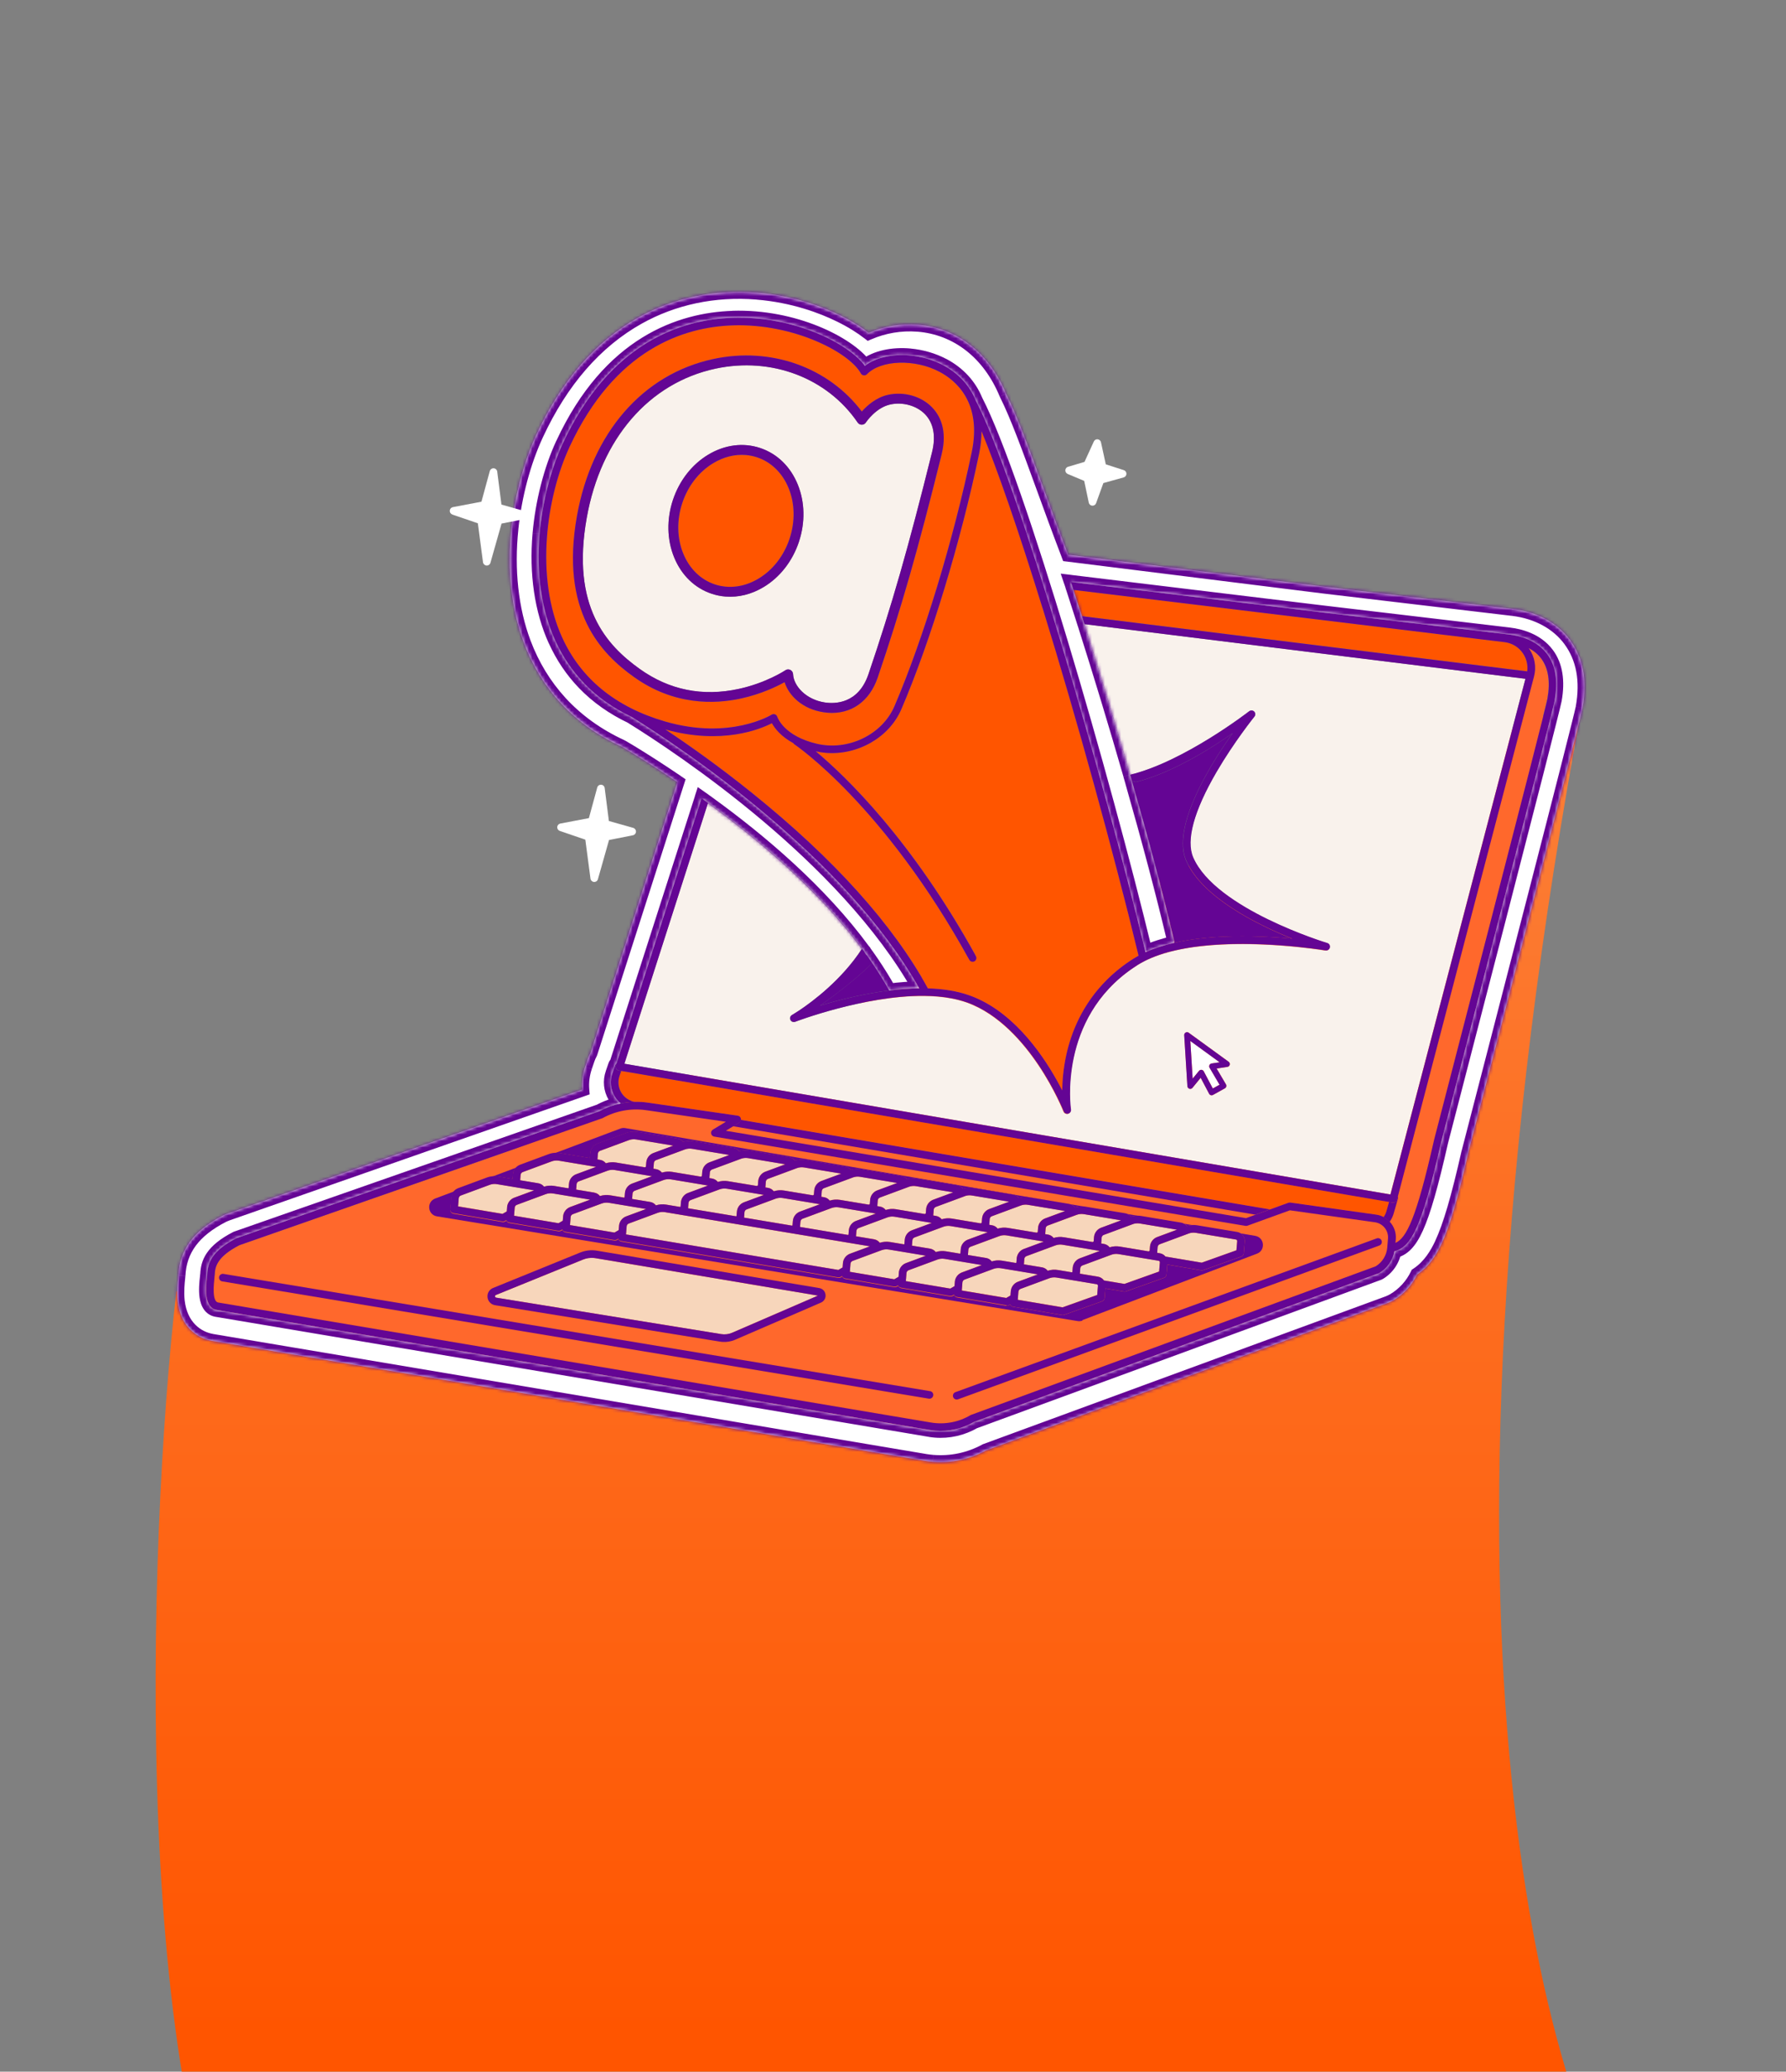<svg width="552" height="640" viewBox="0 0 552 640" fill="none" xmlns="http://www.w3.org/2000/svg">
<rect x="0" y="0" width="552" height="640" fill="#808080" stroke="none"/>
<g clip-path="url(#clip0_1635_94)">
<path d="M81.582 717.48C39.646 655.729 45.595 476.516 54.5 399L489.351 216C434.511 507.842 478.934 655.205 508 692.406C383.334 726.494 123.518 779.231 81.582 717.48Z" fill="url(#paint0_linear_1635_94)"/>
<path d="M432.02 369.56C432.11 369.8 432.13 370.06 432.06 370.31L430.76 374.85C430.48 375.81 430.05 376.69 429.49 377.46C430.77 378.86 431.5 380.76 431.33 382.79L431.23 383.97C434.63 382.41 437.62 376.62 443.12 352.32C443.12 352.31 443.12 352.29 443.12 352.28C443.46 350.96 477.5 219.79 478.21 215.83C479.15 210.61 478.51 206.46 476.32 203.49C475.23 202.01 473.83 200.95 472.38 200.19C472.46 200.3 472.54 200.4 472.61 200.51C474.29 202.99 474.82 206.08 474.05 208.98L431.99 369.55H432L432.02 369.56Z" fill="#FF682C"/>
<path d="M224.27 349.31L385.03 376.31L388.02 375.24L226.57 347.92L224.27 349.31Z" fill="#FF682C"/>
<path d="M429.32 371.32L192 330.83L191.49 332.34C190.89 334.05 191.08 335.92 192 337.47C192.91 339 194.42 340.05 196.16 340.37C197.46 340.34 198.76 340.42 200.05 340.6L227.96 344.64C228.45 344.71 228.85 345.08 228.94 345.57C228.97 345.69 228.97 345.81 228.96 345.92L392.51 373.59L398.16 371.54C398.34 371.47 398.53 371.46 398.73 371.48L425.34 375.22C426.17 375.34 426.95 375.61 427.65 375.99C428.03 375.45 428.33 374.84 428.52 374.17L429.34 371.29H429.32V371.32Z" fill="#FF5500"/>
<path d="M196.15 340.39C194.41 340.07 192.89 339.02 191.99 337.49C191.07 335.93 190.89 334.06 191.48 332.36L191.99 330.85L191.23 330.72C190.89 330.66 190.6 330.46 190.42 330.17C190.24 329.88 190.2 329.53 190.3 329.2L190.52 328.51C190.34 328.65 190.19 328.83 190.11 329.07L189.24 331.59C188.42 333.95 188.67 336.53 189.94 338.69C190.44 339.54 191.08 340.28 191.82 340.89C193.24 340.6 194.68 340.43 196.13 340.4H196.15V340.39Z" fill="#640594"/>
<path d="M432.06 370.3C432.13 370.05 432.12 369.79 432.02 369.55L431.73 370.64C431.58 371.19 431.06 371.56 430.5 371.51C430.46 371.51 430.43 371.51 430.39 371.51L429.31 371.33L428.49 374.21C428.3 374.88 427.99 375.48 427.62 376.03C428.32 376.41 428.95 376.9 429.48 377.48C430.04 376.71 430.47 375.83 430.75 374.87L432.05 370.33L432.06 370.3Z" fill="#640594"/>
<path d="M228.39 346.83L226.57 347.93L388.01 375.25L392.49 373.62L228.94 345.95C228.9 346.31 228.7 346.64 228.38 346.84L228.39 346.83Z" fill="#640594"/>
<path d="M267.83 295.12C267.83 295.12 267.86 295.07 267.88 295.05C267.61 294.67 267.33 294.29 267.06 293.91C267.12 294.06 267.18 294.22 267.26 294.36C267.42 294.63 267.61 294.89 267.82 295.13L267.83 295.12Z" fill="#F9F2EC"/>
<path d="M366.47 318.99C366.77 318.83 367.13 318.85 367.41 319.05L379.75 328.02C380.04 328.23 380.17 328.59 380.09 328.94C380.01 329.29 379.72 329.55 379.36 329.6L376.03 330.1L378.92 335C379.04 335.2 379.07 335.45 379.01 335.68C378.95 335.91 378.8 336.11 378.59 336.22L374.92 338.26C374.77 338.34 374.59 338.38 374.42 338.37C374.36 338.37 374.3 338.36 374.24 338.33C374.01 338.26 373.82 338.11 373.71 337.89L371.11 332.96L368.57 336.07C368.34 336.35 367.96 336.46 367.62 336.35C367.28 336.24 367.03 335.93 367.01 335.57L366.03 319.82C366.01 319.48 366.19 319.15 366.48 319H366.47V318.99ZM192.97 328.62L429.73 369.01L471.46 209.7L335.17 192.82C340.18 208.57 344.96 224.37 349.27 239.37C365.89 235.34 385.77 219.96 386.01 219.77C386.04 219.75 386.06 219.74 386.09 219.72C386.12 219.7 386.15 219.67 386.19 219.66C386.22 219.64 386.26 219.63 386.29 219.62C386.32 219.61 386.35 219.59 386.38 219.58C386.42 219.57 386.46 219.56 386.49 219.55C386.52 219.55 386.55 219.53 386.58 219.53C386.62 219.53 386.66 219.53 386.7 219.53C386.73 219.53 386.76 219.53 386.79 219.53C386.83 219.53 386.87 219.53 386.91 219.54C386.94 219.54 386.97 219.54 387 219.55C387.04 219.55 387.08 219.58 387.12 219.59C387.14 219.59 387.17 219.6 387.2 219.62C387.24 219.64 387.28 219.66 387.32 219.69C387.34 219.7 387.37 219.71 387.39 219.73C387.43 219.75 387.46 219.79 387.5 219.81C387.52 219.83 387.54 219.84 387.56 219.86C387.56 219.86 387.62 219.93 387.64 219.96C387.66 219.98 387.68 220 387.69 220.03C387.72 220.07 387.74 220.12 387.77 220.17C387.77 220.19 387.79 220.2 387.8 220.22C387.83 220.28 387.84 220.34 387.86 220.39C387.86 220.4 387.86 220.41 387.86 220.42C387.87 220.49 387.88 220.55 387.89 220.63C387.9 220.91 387.82 221.2 387.63 221.43C387.57 221.51 381.35 229.23 375.94 238.5C368.93 250.52 366.43 259.66 368.71 264.92C375.62 280.87 409.8 291.27 410.15 291.37C410.74 291.55 411.1 292.16 410.95 292.76C410.81 293.37 410.22 293.76 409.61 293.65H409.59C409.57 293.65 409.55 293.65 409.51 293.64C409.49 293.64 409.48 293.64 409.46 293.64C409.46 293.64 409.45 293.64 409.44 293.64C407.42 293.31 387.06 290.18 369.48 292.52C369.21 292.56 368.93 292.59 368.66 292.63C368.59 292.63 368.53 292.65 368.46 292.66C366.04 293.02 363.78 293.47 361.68 294.01C361.14 294.3 360.44 294.48 359.64 294.58C357.84 295.13 356.19 295.75 354.69 296.45C354.67 296.45 354.66 296.46 354.64 296.47C354.42 296.57 354.21 296.67 354 296.78C353.9 296.83 353.81 296.87 353.72 296.92C353.56 297 353.4 297.08 353.25 297.17C353.1 297.25 352.95 297.33 352.79 297.42C352.68 297.48 352.58 297.54 352.48 297.59C352.22 297.74 351.96 297.89 351.7 298.05C351.21 298.36 350.73 298.68 350.26 298.99C326.86 314.8 330.87 342.48 330.92 342.77C331.01 343.36 330.64 343.93 330.07 344.09C329.93 344.12 329.8 344.14 329.67 344.13C329.23 344.09 328.84 343.82 328.67 343.39C328.64 343.32 325.95 336.54 320.89 329.02C316.29 322.17 308.72 313.27 298.79 309.73C298.76 309.72 298.72 309.7 298.68 309.69C297.25 309.19 295.74 308.79 294.17 308.49C291.41 307.96 288.45 307.71 285.43 307.69C285.4 307.71 285.38 307.72 285.35 307.74C285.35 307.72 285.33 307.71 285.32 307.69C267.01 307.59 245.99 315.58 245.73 315.68C245.61 315.73 245.49 315.75 245.36 315.75C245.34 315.75 245.32 315.75 245.3 315.75C245.25 315.75 245.21 315.75 245.17 315.74C245.14 315.74 245.11 315.74 245.08 315.74C245.04 315.74 245.01 315.72 244.98 315.71C244.94 315.71 244.91 315.69 244.88 315.68C244.85 315.67 244.82 315.65 244.8 315.64C244.77 315.62 244.73 315.61 244.69 315.59C244.67 315.57 244.64 315.56 244.62 315.54C244.59 315.52 244.55 315.49 244.52 315.46C244.5 315.44 244.48 315.42 244.46 315.4C244.43 315.37 244.4 315.34 244.37 315.3C244.35 315.28 244.34 315.25 244.33 315.23C244.31 315.19 244.28 315.16 244.26 315.12C244.25 315.09 244.24 315.07 244.23 315.04C244.21 315 244.2 314.96 244.18 314.92C244.18 314.89 244.18 314.85 244.16 314.82C244.16 314.78 244.15 314.74 244.14 314.7C244.14 314.66 244.14 314.63 244.14 314.6C244.14 314.56 244.14 314.52 244.14 314.49C244.14 314.45 244.15 314.42 244.16 314.39C244.16 314.35 244.17 314.31 244.18 314.28C244.18 314.25 244.21 314.22 244.22 314.19C244.23 314.16 244.25 314.12 244.26 314.09C244.27 314.06 244.29 314.04 244.31 314.01C244.33 313.98 244.35 313.94 244.37 313.91C244.39 313.89 244.41 313.86 244.44 313.84C244.47 313.81 244.49 313.78 244.52 313.75C244.55 313.73 244.57 313.71 244.6 313.69C244.63 313.67 244.65 313.64 244.69 313.63C244.73 313.6 245.59 313.08 247.01 312.17C251.16 309.4 260.06 302.76 266.29 293.25C266.31 293.23 266.33 293.21 266.35 293.18C266.37 293.21 266.39 293.24 266.41 293.26C266.55 293.4 266.68 293.56 266.82 293.72C253.46 275.51 234.95 259.81 218.76 248.11L192.91 328.69V328.67L192.97 328.62Z" fill="#F9F2EC"/>
<path d="M398.55 289.93C398.83 289.95 399.11 289.98 399.38 290.01C388.29 285.55 371.48 277.16 366.58 265.86C366.44 265.53 366.31 265.2 366.2 264.85C366.18 264.8 366.17 264.75 366.16 264.7C366.07 264.4 365.98 264.1 365.92 263.8C365.9 263.7 365.88 263.59 365.86 263.48C365.81 263.22 365.76 262.97 365.72 262.7C365.7 262.57 365.7 262.44 365.68 262.31C365.65 262.06 365.62 261.82 365.61 261.57C365.61 261.42 365.61 261.27 365.61 261.13C365.61 260.89 365.59 260.64 365.59 260.4C365.59 260.24 365.6 260.07 365.61 259.91C365.61 259.67 365.62 259.43 365.64 259.19C365.65 259.02 365.67 258.85 365.69 258.67C365.71 258.43 365.73 258.19 365.76 257.95C365.78 257.77 365.81 257.59 365.84 257.42C365.87 257.18 365.91 256.93 365.95 256.68C365.98 256.5 366.02 256.31 366.06 256.13C366.11 255.88 366.15 255.64 366.21 255.39C366.25 255.2 366.3 255.01 366.34 254.82C366.4 254.57 366.46 254.32 366.52 254.07C366.57 253.88 366.63 253.69 366.68 253.49C366.75 253.24 366.82 252.99 366.89 252.73C366.95 252.54 367.01 252.34 367.08 252.14C367.16 251.89 367.24 251.63 367.32 251.38C367.39 251.18 367.46 250.98 367.53 250.78C367.62 250.53 367.7 250.27 367.8 250.02C367.87 249.82 367.95 249.62 368.03 249.42C368.13 249.16 368.22 248.91 368.33 248.65C368.41 248.45 368.49 248.25 368.58 248.05C368.69 247.79 368.79 247.54 368.9 247.28C368.98 247.08 369.07 246.88 369.16 246.68C369.27 246.42 369.39 246.16 369.5 245.9C369.59 245.7 369.68 245.5 369.77 245.31C369.89 245.05 370.01 244.79 370.13 244.53C370.22 244.33 370.32 244.14 370.41 243.94C370.54 243.68 370.66 243.42 370.79 243.16C370.89 242.96 370.98 242.77 371.09 242.58C371.22 242.32 371.35 242.06 371.49 241.8C371.59 241.61 371.69 241.42 371.79 241.23C371.93 240.97 372.07 240.71 372.2 240.45C372.3 240.26 372.4 240.07 372.51 239.89C372.65 239.63 372.79 239.37 372.93 239.11C373.03 238.92 373.14 238.74 373.25 238.55C373.39 238.29 373.54 238.04 373.68 237.78C373.79 237.6 373.89 237.42 373.99 237.24C374.14 236.99 374.29 236.73 374.44 236.48C374.54 236.3 374.65 236.13 374.75 235.96C374.9 235.71 375.06 235.45 375.21 235.2C375.31 235.03 375.42 234.87 375.52 234.7C375.67 234.45 375.83 234.2 375.98 233.95C376.08 233.79 376.18 233.63 376.28 233.47C376.44 233.22 376.6 232.97 376.75 232.72C376.84 232.57 376.94 232.42 377.04 232.28C377.2 232.03 377.36 231.79 377.52 231.54C377.61 231.39 377.71 231.25 377.8 231.11C377.96 230.87 378.12 230.63 378.28 230.39C378.37 230.25 378.45 230.12 378.55 229.99C378.71 229.75 378.87 229.51 379.03 229.27C379.11 229.15 379.19 229.03 379.28 228.91C379.44 228.67 379.6 228.44 379.76 228.21C379.84 228.1 379.91 227.99 379.99 227.88C380.15 227.64 380.31 227.42 380.47 227.19C380.54 227.09 380.6 227 380.67 226.91C380.76 226.78 380.86 226.64 380.95 226.51C379.44 227.57 377.73 228.73 375.87 229.93C369.56 233.99 360.17 239.3 351.27 241.54C351.01 241.61 350.75 241.57 350.52 241.48C350.34 241.53 350.16 241.57 349.97 241.61C355.1 259.55 359.53 276.28 362.85 290.31C362.93 290.65 362.98 290.96 363.01 291.25C374.81 288.58 388.91 289.05 398.59 289.92H398.58L398.55 289.93Z" fill="#640594"/>
<path d="M258.24 307.16C256.54 308.44 254.91 309.62 253.42 310.66C253.52 310.63 253.63 310.6 253.73 310.57C253.95 310.51 254.17 310.44 254.39 310.37C254.6 310.31 254.81 310.25 255.02 310.19C255.24 310.13 255.45 310.07 255.68 310C255.9 309.94 256.12 309.87 256.35 309.81C256.58 309.75 256.81 309.68 257.04 309.62C257.26 309.56 257.48 309.5 257.71 309.44C257.96 309.37 258.2 309.31 258.45 309.24C258.67 309.18 258.89 309.13 259.11 309.07C259.38 309 259.64 308.93 259.92 308.87C260.13 308.82 260.34 308.77 260.55 308.71C260.84 308.64 261.13 308.57 261.42 308.5C261.61 308.45 261.81 308.41 262 308.36C262.32 308.28 262.64 308.21 262.97 308.13C263.07 308.11 263.17 308.09 263.27 308.06C263.69 307.97 264.1 307.87 264.52 307.78C268.14 306.99 271.58 306.39 274.84 305.98C273.24 303.11 271.48 300.28 269.61 297.52C266.47 300.59 262.67 303.81 258.24 307.15H258.25L258.24 307.16Z" fill="#640594"/>
<path d="M470.69 201.84C469.39 199.91 467.32 198.66 465.01 198.37L331.77 182.23C332.65 184.93 333.52 187.64 334.39 190.34L472 207.39C472.26 205.45 471.8 203.47 470.69 201.83V201.84Z" fill="#FF5500"/>
<path d="M425.51 382.57C426.12 382.35 426.79 382.66 427.02 383.27C427.24 383.88 426.93 384.55 426.32 384.78L296.1 432.29C295.94 432.35 295.77 432.37 295.61 432.36C295.16 432.32 294.76 432.04 294.6 431.59C294.38 430.98 294.69 430.31 295.3 430.08L425.52 382.57H425.51ZM135.02 375.64C132.12 375.17 131.72 371.15 134.47 370.12L140.41 367.89C140.75 367.55 141.16 367.28 141.62 367.11L150.5 363.82C151.08 363.61 151.68 363.47 152.29 363.42L159.45 360.73C159.8 360.36 160.24 360.05 160.74 359.87L169.62 356.58C170.25 356.35 170.9 356.23 171.56 356.18L191.69 348.62C192.17 348.44 192.68 348.39 193.18 348.48L327.88 371.52L330.44 371.95C330.44 371.95 330.52 371.98 330.57 371.99L334.84 372.72C335.02 372.73 335.19 372.75 335.36 372.78L347.74 374.84C347.97 374.88 348.18 374.95 348.38 375.03L351.56 375.57C351.93 375.57 352.3 375.6 352.66 375.66L365.04 377.72C365.35 377.77 365.63 377.88 365.9 378.02L368.5 378.46C368.99 378.43 369.48 378.46 369.97 378.54L382.35 380.6C382.74 380.67 383.1 380.81 383.41 381.01L387.93 381.78C390.81 382.27 391.2 386.25 388.47 387.29L334.51 407.82C334.04 408 333.53 408.05 333.03 407.97L135.02 375.62V375.64ZM152.38 397.88L179.29 386.94C180.94 386.27 182.74 386.07 184.5 386.36L253.19 397.91C254.21 398.08 254.97 398.85 255.13 399.88C255.29 400.91 254.79 401.87 253.86 402.34C253.84 402.34 253.82 402.36 253.8 402.37L227.21 413.87C225.94 414.42 224.55 414.65 223.18 414.54C222.96 414.52 222.73 414.49 222.51 414.46L152.98 403.2C151.74 403 150.8 402.03 150.66 400.77C150.52 399.51 151.2 398.35 152.37 397.88H152.38ZM287.19 432.09C287.19 432.09 287.12 432.09 287.09 432.09L68.68 395.86C68.04 395.75 67.61 395.15 67.71 394.51C67.82 393.87 68.42 393.44 69.06 393.54L287.47 429.77C288.11 429.88 288.54 430.48 288.44 431.12C288.34 431.73 287.79 432.15 287.19 432.1V432.09ZM186.33 345.36C186.27 345.39 186.21 345.42 186.16 345.44L73.98 384.67C67.18 388.2 66.48 391.21 66.37 393.76C66.36 394.05 66.32 394.43 66.27 394.92C66.08 396.68 65.51 402.06 67.44 402.36L287.77 439.43C291.96 440.13 296.27 439.32 299.93 437.17C299.99 437.13 300.06 437.1 300.12 437.08L425.2 391.17C427.25 389.92 428.58 387.77 428.77 385.37L429 382.57C429.2 380.11 427.44 377.9 424.99 377.55L398.68 373.85L385.55 378.61C385.36 378.68 385.16 378.7 384.95 378.66L220.75 351.08C220.27 351 219.88 350.62 219.79 350.14C219.7 349.66 219.91 349.17 220.34 348.92L224.36 346.49L199.7 342.92C195.13 342.26 190.38 343.12 186.33 345.33V345.36Z" fill="#FF682C"/>
<path d="M173.12 356.25L182.33 357.78L182.46 356.21C182.57 354.9 183.43 353.77 184.66 353.31L193.54 350.02C194.65 349.61 195.85 349.5 197.02 349.69L209.4 351.75C210.13 351.87 210.75 352.26 211.17 352.8C212.19 352.48 213.27 352.4 214.32 352.58L226.7 354.64C227.43 354.76 228.05 355.15 228.47 355.69C229.49 355.37 230.57 355.29 231.62 355.47L244 357.53C244.73 357.65 245.35 358.04 245.77 358.59C246.78 358.27 247.87 358.18 248.92 358.36L261.3 360.42C262.02 360.54 262.63 360.93 263.06 361.47C264.08 361.14 265.17 361.06 266.22 361.24L278.6 363.3C279.33 363.42 279.95 363.81 280.37 364.36C281.38 364.04 282.46 363.95 283.52 364.13L295.9 366.19C296.63 366.31 297.25 366.7 297.67 367.24C298.69 366.92 299.77 366.84 300.82 367.02L313.2 369.08C313.93 369.2 314.55 369.59 314.97 370.13C315.99 369.81 317.07 369.73 318.12 369.91L327.94 371.54L193.24 348.5C192.74 348.41 192.22 348.46 191.75 348.64L171.62 356.2C172.13 356.17 172.65 356.18 173.15 356.27L173.12 356.25Z" fill="#640594"/>
<path d="M332.23 373C333.08 372.73 333.98 372.63 334.87 372.71L330.6 371.98C331.26 372.13 331.83 372.49 332.23 373Z" fill="#640594"/>
<path d="M366.83 378.78C367.38 378.61 367.95 378.5 368.53 378.47L365.93 378.03C366.28 378.22 366.59 378.47 366.83 378.78Z" fill="#640594"/>
<path d="M334.53 407.83L388.49 387.3C391.22 386.26 390.83 382.28 387.95 381.79L383.43 381.02C384.28 381.56 384.8 382.54 384.71 383.61L384.42 387.2C384.38 387.66 384.08 388.05 383.64 388.21C383.64 388.21 372.14 392.31 371.91 392.39C371.75 392.45 371.58 392.47 371.42 392.46C371.39 392.46 371.35 392.46 371.32 392.46C371.28 392.46 365.23 391.44 360.78 390.68L360.53 393.76C360.49 394.22 360.19 394.61 359.75 394.77C359.75 394.77 348.25 398.87 348.02 398.95C347.86 399.01 347.69 399.03 347.53 399.02C347.5 399.02 347.46 399.02 347.43 399.02C347.4 399.02 344.73 398.57 341.64 398.05L341.4 401.01C341.36 401.47 341.06 401.87 340.62 402.02C340.62 402.02 329.12 406.12 328.89 406.2C328.73 406.26 328.56 406.28 328.4 406.27C328.36 406.27 328.33 406.27 328.3 406.27C328.16 406.25 313.11 403.71 313.11 403.71C312.7 403.64 312.37 403.36 312.22 403C311.7 403.29 311.64 403.32 311.6 403.33C311.44 403.39 311.27 403.41 311.11 403.4C311.08 403.4 311.04 403.4 311.01 403.4C310.94 403.39 295.81 400.84 295.81 400.84C295.4 400.77 295.07 400.49 294.92 400.13C294.4 400.42 294.34 400.45 294.3 400.46C294.14 400.52 293.97 400.54 293.81 400.53C293.77 400.53 293.74 400.53 293.71 400.53C293.57 400.5 278.52 397.97 278.52 397.97C278.11 397.9 277.78 397.62 277.63 397.26C277.11 397.55 277.05 397.58 277.01 397.59C276.85 397.65 276.68 397.67 276.52 397.66C276.49 397.66 276.45 397.66 276.42 397.66C276.35 397.65 261.22 395.1 261.22 395.1C260.81 395.03 260.48 394.75 260.33 394.39C259.81 394.68 259.75 394.71 259.71 394.72C259.55 394.78 259.38 394.8 259.22 394.79C259.18 394.79 259.15 394.79 259.12 394.79C258.87 394.75 192.7 383.69 192.03 383.57C191.62 383.5 191.29 383.22 191.14 382.86C190.62 383.15 190.56 383.18 190.52 383.19C190.36 383.25 190.19 383.27 190.03 383.26C190 383.26 189.96 383.26 189.93 383.26C189.86 383.25 174.73 380.7 174.73 380.7C174.32 380.63 173.99 380.35 173.84 379.99C173.32 380.28 173.26 380.31 173.22 380.32C173.06 380.38 172.89 380.4 172.73 380.39C172.69 380.39 172.66 380.39 172.63 380.39C172.49 380.36 157.44 377.83 157.44 377.83C157.03 377.76 156.7 377.48 156.55 377.12C156.03 377.41 155.97 377.44 155.93 377.45C155.77 377.5 155.61 377.53 155.44 377.52C155.41 377.52 155.37 377.52 155.34 377.52C155.27 377.51 140.14 374.96 140.14 374.96C139.54 374.86 139.12 374.32 139.17 373.71L139.46 370.14C139.53 369.32 139.89 368.58 140.45 368.02L134.51 370.25C131.76 371.29 132.15 375.3 135.06 375.77L333.07 408.12C333.57 408.2 334.08 408.15 334.55 407.97V407.89L334.53 407.83Z" fill="#640594"/>
<path d="M154 363.49L158.45 364.23L158.57 362.77C158.63 362 158.97 361.28 159.48 360.73L152.32 363.42C152.88 363.37 153.45 363.39 154.01 363.49H154Z" fill="#640594"/>
<path d="M349.54 375.88C350.2 375.67 350.9 375.57 351.59 375.57L348.41 375.03C348.86 375.22 349.25 375.51 349.54 375.89V375.88Z" fill="#640594"/>
<path d="M190.42 359.14L199.34 360.62C199.44 360.56 199.54 360.5 199.64 360.45L199.75 359.1C199.86 357.79 200.72 356.66 201.95 356.2L208.11 353.92L196.63 352.01C195.87 351.88 195.08 351.96 194.35 352.23L185.47 355.52C185.1 355.66 184.83 356 184.8 356.4L184.66 358.17L185.5 358.31C186.2 358.43 186.81 358.81 187.23 359.33C187.26 359.33 187.29 359.33 187.31 359.34C188.31 359.03 189.38 358.96 190.42 359.13V359.14Z" fill="#F7D6BB"/>
<path d="M207.72 362.02L216.64 363.5C216.74 363.44 216.84 363.38 216.94 363.33L217.05 361.98C217.16 360.67 218.02 359.54 219.25 359.08L225.41 356.8L213.93 354.89C213.17 354.76 212.38 354.84 211.66 355.1L202.78 358.39C202.41 358.53 202.14 358.87 202.11 359.27L201.97 361.04L202.81 361.18C203.53 361.3 204.14 361.68 204.56 362.21C204.59 362.21 204.62 362.21 204.65 362.23C205.65 361.93 206.7 361.85 207.73 362.02H207.72Z" fill="#F7D6BB"/>
<path d="M221.82 365.1C221.82 365.1 221.88 365.1 221.9 365.11C222.9 364.8 223.97 364.73 225.01 364.9L233.93 366.38C234.03 366.32 234.13 366.27 234.23 366.21L234.34 364.86C234.45 363.55 235.31 362.42 236.54 361.96L242.7 359.68L231.22 357.77C230.46 357.64 229.67 357.72 228.94 357.99L220.06 361.28C219.69 361.42 219.42 361.76 219.39 362.16L219.25 363.93L220.09 364.07C220.79 364.19 221.4 364.57 221.82 365.09V365.1Z" fill="#F7D6BB"/>
<path d="M239.12 367.99C239.12 367.99 239.18 367.99 239.21 368C240.21 367.69 241.28 367.62 242.32 367.79L251.24 369.27C251.34 369.21 251.44 369.15 251.54 369.1L251.65 367.75C251.76 366.44 252.62 365.31 253.85 364.85L260.01 362.57L248.53 360.66C247.77 360.53 246.98 360.61 246.25 360.88L237.37 364.17C237 364.31 236.73 364.65 236.7 365.05L236.56 366.82L237.4 366.96C238.1 367.08 238.71 367.46 239.13 367.98H239.12V367.99Z" fill="#F7D6BB"/>
<path d="M256.42 370.87C256.42 370.87 256.48 370.87 256.5 370.88C257.5 370.57 258.57 370.5 259.61 370.67L268.53 372.15C268.63 372.09 268.73 372.04 268.83 371.98L268.94 370.63C269.05 369.32 269.91 368.19 271.14 367.73L277.3 365.45L265.82 363.54C265.06 363.41 264.27 363.49 263.54 363.76L254.66 367.05C254.29 367.19 254.02 367.53 253.99 367.93L253.85 369.7L254.69 369.84C255.39 369.96 256 370.34 256.42 370.86V370.87Z" fill="#F7D6BB"/>
<path d="M273.71 373.76C273.71 373.76 273.77 373.76 273.79 373.77C274.79 373.46 275.86 373.39 276.9 373.56L285.82 375.04C285.92 374.98 286.02 374.92 286.12 374.87L286.23 373.52C286.34 372.21 287.2 371.08 288.43 370.62L294.59 368.34L283.11 366.43C282.35 366.3 281.56 366.38 280.83 366.65L271.95 369.94C271.58 370.08 271.31 370.42 271.28 370.82L271.14 372.59L271.98 372.73C272.68 372.85 273.29 373.23 273.71 373.75V373.76Z" fill="#F7D6BB"/>
<path d="M298.13 369.54L289.25 372.83C288.88 372.97 288.61 373.31 288.58 373.71L288.44 375.48L289.28 375.62C290 375.74 290.61 376.12 291.03 376.65C291.05 376.65 291.07 376.65 291.09 376.65C292.09 376.34 293.16 376.27 294.2 376.44L303.12 377.92C303.22 377.86 303.32 377.81 303.42 377.75L303.53 376.4C303.64 375.09 304.5 373.96 305.73 373.5L311.89 371.22L300.41 369.31C299.65 369.18 298.86 369.26 298.14 369.52L298.13 369.54Z" fill="#F7D6BB"/>
<path d="M308.33 379.54C308.33 379.54 308.37 379.54 308.39 379.54C309.39 379.23 310.46 379.16 311.5 379.33L320.42 380.81C320.52 380.75 320.62 380.69 320.72 380.64L320.83 379.29C320.94 377.98 321.8 376.85 323.03 376.39L329.19 374.11L317.71 372.2C316.95 372.07 316.16 372.15 315.43 372.42L306.55 375.71C306.18 375.85 305.91 376.19 305.88 376.59L305.74 378.36L306.58 378.5C307.3 378.62 307.91 379 308.33 379.53V379.54Z" fill="#F7D6BB"/>
<path d="M325.63 382.42C325.63 382.42 325.67 382.42 325.7 382.43C326.7 382.12 327.77 382.05 328.81 382.22L337.73 383.7C337.83 383.64 337.93 383.58 338.03 383.53L338.14 382.18C338.25 380.87 339.11 379.74 340.34 379.28L346.5 377L335.02 375.09C334.26 374.96 333.47 375.04 332.74 375.31L323.86 378.6C323.49 378.74 323.22 379.08 323.19 379.48L323.05 381.25L323.89 381.39C324.61 381.51 325.22 381.89 325.64 382.42H325.63Z" fill="#F7D6BB"/>
<path d="M342.92 385.31C342.92 385.31 342.96 385.31 342.98 385.31C343.98 385 345.05 384.93 346.09 385.1L355.01 386.58C355.11 386.52 355.21 386.46 355.31 386.41L355.42 385.06C355.53 383.75 356.39 382.62 357.62 382.16L363.77 379.88L352.29 377.97C351.53 377.84 350.74 377.92 350.01 378.19L341.13 381.48C340.76 381.62 340.49 381.96 340.46 382.36L340.32 384.13L341.16 384.27C341.88 384.39 342.49 384.77 342.91 385.3L342.92 385.31Z" fill="#F7D6BB"/>
<path d="M360.2 388.19C364.15 388.86 370.01 389.84 371.4 390.08C372.92 389.54 379.87 387.06 382.14 386.25L382.37 383.42C382.39 383.18 382.22 382.96 381.98 382.92L369.6 380.86C368.84 380.73 368.05 380.81 367.32 381.08L358.44 384.37C358.07 384.51 357.8 384.85 357.77 385.25L357.63 387.02L358.47 387.16C359.17 387.28 359.78 387.66 360.2 388.18V388.19Z" fill="#F7D6BB"/>
<path d="M171.29 366.38L175.6 367.1C175.6 367.1 175.7 367.04 175.75 367.02L175.86 365.67C175.97 364.36 176.83 363.23 178.06 362.77L184.22 360.49L172.74 358.58C171.98 358.45 171.19 358.53 170.46 358.8L161.58 362.09C161.21 362.23 160.94 362.57 160.91 362.97L160.78 364.63L166.38 365.56C167.11 365.68 167.73 366.07 168.15 366.61C169.17 366.29 170.25 366.21 171.3 366.39L171.29 366.38Z" fill="#F7D6BB"/>
<path d="M193.16 368.54C193.27 367.23 194.13 366.1 195.36 365.64L201.52 363.36L190.04 361.45C189.28 361.32 188.49 361.4 187.77 361.66L178.89 364.95C178.52 365.09 178.25 365.43 178.22 365.83L178.09 367.49L183.69 368.42C184.41 368.54 185.02 368.93 185.45 369.47C186.47 369.15 187.56 369.07 188.61 369.24L192.92 369.96C192.92 369.96 193.02 369.9 193.06 369.87L193.17 368.52L193.16 368.54Z" fill="#F7D6BB"/>
<path d="M210.46 371.43C210.57 370.12 211.43 368.99 212.66 368.53L218.82 366.25L207.34 364.34C206.58 364.21 205.79 364.29 205.06 364.56L196.18 367.85C195.81 367.99 195.54 368.33 195.51 368.73L195.38 370.39L200.98 371.32C201.7 371.44 202.31 371.83 202.74 372.37C203.76 372.05 204.85 371.96 205.9 372.14L210.21 372.86C210.21 372.86 210.31 372.8 210.36 372.78L210.47 371.43H210.46Z" fill="#F7D6BB"/>
<path d="M227.75 374.31C227.86 373 228.72 371.87 229.95 371.41L236.11 369.13L224.63 367.22C223.87 367.09 223.08 367.17 222.35 367.44L213.47 370.73C213.1 370.87 212.83 371.21 212.8 371.61L212.67 373.27L227.5 375.75C227.5 375.75 227.6 375.69 227.65 375.67L227.76 374.32L227.75 374.31Z" fill="#F7D6BB"/>
<path d="M245.05 377.2C245.16 375.89 246.02 374.76 247.25 374.3L253.41 372.02L241.93 370.11C241.17 369.98 240.38 370.06 239.65 370.33L230.77 373.62C230.4 373.76 230.13 374.1 230.1 374.5L229.97 376.16L244.8 378.64C244.8 378.64 244.9 378.58 244.94 378.55L245.05 377.2Z" fill="#F7D6BB"/>
<path d="M262.35 380.08C262.46 378.77 263.32 377.64 264.55 377.18L270.71 374.9L259.23 372.99C258.47 372.86 257.68 372.94 256.95 373.21L248.07 376.5C247.7 376.64 247.43 376.98 247.4 377.38L247.27 379.04L262.11 381.52C262.11 381.52 262.21 381.47 262.25 381.44L262.36 380.09L262.35 380.08Z" fill="#F7D6BB"/>
<path d="M279.65 382.96C279.76 381.65 280.62 380.52 281.85 380.06L288.01 377.78L276.53 375.87C275.77 375.74 274.98 375.82 274.26 376.08L265.38 379.37C265.01 379.51 264.74 379.85 264.71 380.25L264.58 381.91L270.18 382.84C270.9 382.96 271.52 383.36 271.94 383.91C272.96 383.59 274.04 383.5 275.1 383.67L279.41 384.39C279.41 384.39 279.51 384.33 279.55 384.3L279.66 382.95L279.65 382.96Z" fill="#F7D6BB"/>
<path d="M296.95 385.85C297.06 384.54 297.92 383.41 299.15 382.95L305.31 380.67L293.83 378.76C293.07 378.63 292.28 378.71 291.55 378.98L282.67 382.27C282.3 382.41 282.03 382.75 282 383.15L281.87 384.81L287.47 385.74C288.19 385.86 288.8 386.25 289.23 386.79C290.25 386.47 291.34 386.38 292.39 386.56L296.7 387.28C296.7 387.28 296.8 387.22 296.85 387.2L296.96 385.85H296.95Z" fill="#F7D6BB"/>
<path d="M314.24 388.74C314.35 387.43 315.21 386.3 316.44 385.84L322.6 383.56L311.12 381.65C310.36 381.52 309.57 381.6 308.84 381.87L299.96 385.16C299.59 385.3 299.32 385.64 299.29 386.04L299.16 387.7L304.76 388.63C305.49 388.75 306.11 389.14 306.53 389.69C307.54 389.37 308.62 389.28 309.68 389.46L313.99 390.18C313.99 390.18 314.09 390.12 314.14 390.1L314.25 388.75L314.24 388.74Z" fill="#F7D6BB"/>
<path d="M328.42 384.54C327.66 384.41 326.87 384.49 326.14 384.76L317.26 388.05C316.89 388.19 316.62 388.53 316.59 388.93L316.46 390.59L322.06 391.52C322.78 391.64 323.39 392.03 323.82 392.57C324.84 392.24 325.93 392.16 326.98 392.34L331.29 393.06C331.29 393.06 331.39 393 331.44 392.98L331.55 391.63C331.66 390.32 332.52 389.19 333.75 388.73L339.9 386.45L328.42 384.54Z" fill="#F7D6BB"/>
<path d="M339.35 394.4C340.13 394.53 340.78 394.97 341.2 395.57C344.02 396.04 346.66 396.49 347.52 396.63C349.04 396.09 355.99 393.61 358.25 392.8L358.48 389.97C358.5 389.73 358.33 389.51 358.09 389.47L345.71 387.41C344.95 387.28 344.16 387.36 343.43 387.63L334.55 390.92C334.18 391.06 333.91 391.4 333.88 391.8L333.75 393.46L339.35 394.39V394.4Z" fill="#F7D6BB"/>
<path d="M158.93 369.99L165.09 367.71L153.61 365.8C152.85 365.67 152.06 365.75 151.34 366.01L142.46 369.3C142.09 369.44 141.82 369.78 141.79 370.18L141.59 372.67C144.65 373.18 153.36 374.65 155.33 374.98C155.61 374.82 156.07 374.56 156.64 374.22L156.75 372.87C156.86 371.56 157.72 370.43 158.95 369.97L158.93 369.99Z" fill="#F7D6BB"/>
<path d="M170.91 368.69C170.15 368.56 169.36 368.64 168.63 368.91L159.75 372.2C159.38 372.34 159.11 372.68 159.08 373.08L158.88 375.57C161.93 376.08 170.63 377.55 172.62 377.88C172.9 377.72 173.36 377.46 173.93 377.12L174.04 375.77C174.15 374.46 175.01 373.33 176.24 372.87L182.4 370.59L170.92 368.68L170.91 368.69Z" fill="#F7D6BB"/>
<path d="M188.21 371.58C187.45 371.45 186.66 371.53 185.93 371.8L177.05 375.09C176.68 375.23 176.41 375.57 176.38 375.97L176.18 378.46C179.24 378.97 187.94 380.44 189.92 380.77C190.2 380.61 190.66 380.35 191.23 380.01L191.34 378.66C191.45 377.35 192.31 376.22 193.54 375.76L199.7 373.48L188.22 371.57L188.21 371.58Z" fill="#F7D6BB"/>
<path d="M205.5 374.47C204.74 374.34 203.95 374.42 203.22 374.69L194.34 377.98C193.97 378.12 193.7 378.46 193.67 378.86L193.47 381.35C203.44 383.02 254.05 391.48 259.1 392.32C259.38 392.16 259.84 391.9 260.41 391.56L260.52 390.21C260.63 388.9 261.49 387.77 262.72 387.31L268.88 385.03L205.51 374.47H205.5Z" fill="#F7D6BB"/>
<path d="M274.7 386.01C273.94 385.88 273.15 385.96 272.42 386.23L263.54 389.52C263.17 389.66 262.9 390 262.87 390.4L262.67 392.89C265.73 393.4 274.44 394.87 276.41 395.2C276.69 395.04 277.15 394.78 277.72 394.44L277.83 393.09C277.94 391.78 278.8 390.65 280.03 390.19L286.19 387.91L274.71 386L274.7 386.01Z" fill="#F7D6BB"/>
<path d="M291.99 388.9C291.23 388.77 290.44 388.85 289.72 389.11L280.84 392.4C280.47 392.54 280.2 392.88 280.17 393.28L279.97 395.77C283.02 396.28 291.72 397.75 293.71 398.08C293.99 397.92 294.45 397.66 295.02 397.32L295.13 395.97C295.24 394.66 296.1 393.53 297.33 393.07L303.49 390.79L292.01 388.88L291.99 388.9Z" fill="#F7D6BB"/>
<path d="M309.29 391.77C308.53 391.64 307.74 391.72 307.01 391.99L298.13 395.28C297.76 395.42 297.49 395.76 297.46 396.16L297.26 398.65C300.31 399.16 309.02 400.63 311 400.96C311.28 400.8 311.74 400.54 312.31 400.2L312.42 398.85C312.53 397.54 313.39 396.41 314.62 395.95L320.78 393.67L309.3 391.76L309.29 391.77Z" fill="#F7D6BB"/>
<path d="M338.97 396.72L326.59 394.66C325.83 394.53 325.04 394.61 324.32 394.87L315.44 398.16C315.07 398.3 314.8 398.64 314.77 399.04L314.57 401.53C317.68 402.05 326.64 403.56 328.41 403.86C329.93 403.32 336.88 400.84 339.14 400.03L339.37 397.2C339.39 396.96 339.22 396.74 338.98 396.7L338.97 396.72Z" fill="#F7D6BB"/>
<path d="M153.27 400.06C153.02 400.16 152.99 400.36 153 400.51C153.02 400.66 153.1 400.84 153.36 400.89L222.89 412.15C224.04 412.34 225.22 412.19 226.28 411.73L252.8 400.26L184.11 388.7C183.9 388.66 183.7 388.64 183.49 388.62C182.36 388.53 181.23 388.7 180.17 389.13L153.26 400.07L153.27 400.06Z" fill="#F7D6BB"/>
<path d="M322.27 187.95C314.82 163.87 308.29 145 303.37 133.17C303.37 135.4 303.13 137.73 302.63 140.16C296.97 167.32 287.53 198.32 278.59 219.11C274.82 227.88 265.01 233.36 255.28 232.57C254.23 232.48 253.18 232.32 252.14 232.09C261.51 239.93 281.89 259.54 301.66 295.39C301.97 295.96 301.77 296.67 301.2 296.98C300.99 297.1 300.76 297.14 300.54 297.12C300.16 297.09 299.81 296.88 299.61 296.52C273.17 248.59 245.83 230.12 245.56 229.94C245.41 229.84 245.3 229.71 245.21 229.57C241.31 227.46 239.43 224.92 238.59 223.41C234.95 225.28 223.09 230.17 205.66 225.34C212.87 230.13 222.27 236.77 232.5 245C257.76 265.33 276 285.6 286.8 305.32C291.64 305.46 295.89 306.17 299.53 307.45C300.94 307.95 302.31 308.54 303.63 309.21C316.09 315.58 324.4 329.13 328.32 336.85C328.36 333.88 328.66 330.06 329.59 325.82C331.08 319.05 334.5 310.23 342.2 302.6C344.55 300.27 347.3 298.05 350.52 296.04C350.97 295.76 351.44 295.49 351.91 295.23C344.24 263.41 332.8 221.94 322.29 187.94H322.28L322.27 187.95Z" fill="#FF5500"/>
<path d="M242.5 210.75C240 212.13 235.26 214.41 229.14 215.77C220.79 217.61 208.24 217.96 195.9 209.12C185.84 201.92 173.07 188.93 178.32 159.45C182.9 133.73 198.66 115.59 220.48 110.92C238.26 107.11 256.03 113.46 266.37 127.14C267.96 125.33 270.79 122.81 274.43 121.99C279.36 120.89 284.7 122.39 288.04 125.81C290.44 128.27 292.92 132.81 291.03 140.42C283.68 170.05 278.51 188.07 271.29 209.3C268.75 216.77 262.99 220.77 255.76 220.19C255.38 220.16 255 220.12 254.61 220.06C248.03 219.11 243.81 214.92 242.51 210.76H242.5V210.75ZM276.43 218.19C285.32 197.52 294.7 166.7 300.33 139.68C303.51 124.39 295.47 117.58 290.4 114.88C282.75 110.82 272.25 111.17 267.93 115.62C267.67 115.88 267.3 116.01 266.93 115.96C266.56 115.91 266.24 115.69 266.06 115.36C262.53 108.9 245.37 99.9 226.51 100.51C211.2 101.01 190 107.93 175.99 138.11C168.94 153.3 165.21 178.17 173.69 196.86C179.49 209.66 190.19 218.41 205.47 222.87C225.57 228.74 238.35 220.87 238.47 220.79C238.78 220.6 239.16 220.56 239.5 220.68C239.84 220.8 240.1 221.08 240.21 221.43C240.3 221.69 242.27 227.39 252.46 229.78C262.12 232.05 272.65 226.95 276.42 218.19H276.43Z" fill="#FF5500"/>
<path d="M236.04 181.35C232.28 183.62 228.2 184.62 224.21 184.3C222.78 184.18 221.36 183.9 219.97 183.44C214.72 181.7 210.59 177.7 208.34 172.17C206.12 166.72 205.99 160.43 207.97 154.46C209.95 148.48 213.82 143.52 218.86 140.48C223.97 137.39 229.68 136.65 234.92 138.4C240.17 140.14 244.3 144.14 246.55 149.67C248.77 155.12 248.9 161.41 246.92 167.38C244.94 173.36 241.07 178.32 236.03 181.36L236.04 181.35ZM255.05 217.04C258.03 217.47 265.29 217.48 268.41 208.32C275.6 187.18 280.75 169.22 288.08 139.69C289.31 134.74 288.54 130.68 285.87 127.95C283.29 125.31 278.96 124.11 275.11 124.98C270.77 125.95 267.81 130.25 267.67 130.46C267.42 130.9 266.96 131.19 266.45 131.22C265.91 131.26 265.39 131 265.09 130.56C255.67 116.74 238.42 110.2 221.14 113.9C200.58 118.3 185.71 135.53 181.35 159.99C176.45 187.47 187.52 199.36 197.7 206.65C206.84 213.19 217.17 215.27 228.4 212.82C236.87 210.97 242.7 207.11 242.76 207.07C243.05 206.87 243.39 206.79 243.73 206.82C243.92 206.84 244.11 206.89 244.29 206.98C244.78 207.23 245.1 207.72 245.13 208.27C245.3 211.9 249.07 216.18 255.06 217.05L255.05 217.04Z" fill="#F9F2EC"/>
<path d="M244.28 206.96C244.1 206.87 243.91 206.82 243.72 206.8C243.38 206.77 243.04 206.86 242.75 207.05C242.69 207.09 236.86 210.96 228.39 212.8C217.16 215.25 206.83 213.18 197.69 206.63C187.5 199.34 176.44 187.45 181.34 159.97C185.7 135.51 200.57 118.29 221.13 113.88C238.41 110.18 255.66 116.72 265.08 130.54C265.39 130.99 265.9 131.24 266.44 131.2C266.95 131.16 267.41 130.88 267.66 130.44C267.8 130.23 270.76 125.93 275.1 124.96C278.96 124.09 283.28 125.29 285.86 127.93C288.53 130.66 289.3 134.73 288.07 139.67C280.74 169.2 275.59 187.16 268.4 208.3C265.28 217.46 258.02 217.45 255.04 217.02C249.05 216.15 245.28 211.87 245.11 208.24C245.08 207.69 244.76 207.2 244.27 206.95L244.28 206.96ZM255.75 220.18C262.98 220.77 268.74 216.76 271.28 209.29C278.5 188.06 283.67 170.04 291.02 140.41C292.91 132.79 290.44 128.26 288.03 125.8C284.69 122.38 279.35 120.88 274.42 121.98C270.79 122.79 267.95 125.32 266.36 127.13C256.02 113.45 238.24 107.09 220.47 110.91C198.66 115.58 182.9 133.73 178.31 159.44C173.05 188.93 185.82 201.91 195.89 209.11C208.23 217.94 220.77 217.6 229.13 215.76C235.24 214.41 239.99 212.13 242.49 210.74C243.8 214.9 248.01 219.09 254.59 220.04C254.98 220.1 255.36 220.14 255.74 220.17H255.75V220.18Z" fill="#640594"/>
<path d="M244.04 166.41C245.79 161.12 245.69 155.58 243.74 150.81C241.83 146.12 238.36 142.73 233.97 141.28C232.82 140.9 231.65 140.66 230.46 140.57C227.1 140.3 223.64 141.16 220.44 143.09C216.02 145.76 212.63 150.13 210.87 155.42C209.12 160.71 209.22 166.25 211.17 171.02C213.08 175.71 216.55 179.1 220.94 180.55C225.33 182.01 230.13 181.37 234.47 178.74C238.89 176.07 242.28 171.7 244.04 166.41Z" fill="#FF5500"/>
<path d="M220.94 180.54C216.55 179.08 213.09 175.7 211.17 171.01C209.22 166.23 209.12 160.69 210.87 155.41C212.62 150.12 216.02 145.74 220.44 143.08C223.64 141.15 227.1 140.29 230.46 140.56C231.65 140.66 232.82 140.89 233.97 141.27C238.36 142.73 241.82 146.11 243.74 150.8C245.69 155.58 245.79 161.12 244.04 166.4C242.29 171.69 238.89 176.07 234.47 178.73C230.13 181.35 225.33 181.99 220.94 180.54ZM246.93 167.37C248.91 161.39 248.78 155.1 246.56 149.66C244.31 144.13 240.18 140.13 234.93 138.39C229.69 136.65 223.98 137.39 218.87 140.47C213.83 143.51 209.97 148.48 207.98 154.45C206 160.43 206.13 166.72 208.35 172.16C210.6 177.69 214.73 181.69 219.98 183.43C221.36 183.89 222.78 184.18 224.22 184.29C228.2 184.61 232.29 183.61 236.05 181.34C241.09 178.3 244.95 173.33 246.94 167.36L246.93 167.37Z" fill="#640594"/>
<path d="M428.76 385.4C428.57 387.79 427.23 389.95 425.19 391.2L300.11 437.11C300.04 437.14 299.98 437.17 299.92 437.2C296.26 439.36 291.95 440.16 287.76 439.46L67.43 402.38C65.5 402.07 66.08 396.7 66.26 394.94C66.31 394.45 66.35 394.07 66.36 393.78C66.47 391.24 67.16 388.22 73.97 384.69L186.15 345.46C186.21 345.44 186.27 345.41 186.32 345.38C190.37 343.16 195.12 342.3 199.69 342.97L224.35 346.54L220.33 348.97C219.91 349.22 219.69 349.71 219.78 350.19C219.87 350.67 220.26 351.05 220.74 351.13L384.94 378.71C385.14 378.75 385.35 378.72 385.54 378.66L398.67 373.9L424.98 377.6C427.42 377.96 429.19 380.16 428.99 382.62L428.76 385.42V385.4ZM478.24 202.1C474.96 197.65 469.54 196.39 466.61 196.04L408.03 189.11L330.98 179.78C331.09 180.14 331.21 180.48 331.33 180.84C331.48 181.31 331.64 181.78 331.79 182.24L465.03 198.38C467.34 198.66 469.41 199.92 470.71 201.85C471.82 203.49 472.28 205.47 472.02 207.41L334.41 190.36C334.67 191.18 334.93 192 335.19 192.82L471.48 209.7L429.75 369.01L192.99 328.62L218.84 248.04C218.17 247.55 217.5 247.07 216.84 246.6L190.56 328.5L190.34 329.19C190.24 329.51 190.28 329.87 190.46 330.16C190.64 330.45 190.93 330.65 191.27 330.71L192.03 330.84L429.35 371.33L430.43 371.51C430.43 371.51 430.5 371.51 430.54 371.51C431.1 371.56 431.63 371.19 431.77 370.64L432.06 369.55L474.12 208.99C474.88 206.09 474.36 203 472.68 200.51C472.61 200.4 472.53 200.29 472.45 200.19C473.9 200.95 475.29 202.01 476.39 203.49C478.58 206.46 479.21 210.61 478.28 215.83C477.57 219.79 443.53 350.95 443.19 352.28C443.19 352.29 443.19 352.31 443.19 352.32C437.69 376.62 434.69 382.41 431.3 383.97L431.4 382.79C431.56 380.77 430.84 378.86 429.56 377.46C429.03 376.88 428.4 376.39 427.7 376.01C427 375.63 426.22 375.36 425.39 375.24L398.78 371.5C398.59 371.47 398.4 371.5 398.21 371.56L392.56 373.61L388.08 375.24L385.1 376.32L224.34 349.32L226.64 347.93L228.46 346.83C228.78 346.64 228.98 346.31 229.02 345.94C229.02 345.82 229.02 345.71 229 345.59C228.9 345.1 228.51 344.73 228.02 344.66L200.11 340.62C198.82 340.43 197.52 340.36 196.22 340.39C194.77 340.42 193.33 340.59 191.91 340.88C189.63 341.35 187.41 342.15 185.36 343.26L73.19 382.49C73.14 382.51 73.09 382.53 73.04 382.55C65.43 386.48 64.24 390.21 64.09 393.66C64.09 393.87 64.04 394.25 63.99 394.68C63.66 397.72 62.99 404.03 67.11 404.69L287.43 441.76C288 441.86 288.56 441.92 289.13 441.97C293.28 442.31 297.46 441.36 301.07 439.26L426.15 393.35C426.22 393.32 426.28 393.29 426.34 393.26C428.81 391.8 430.51 389.34 431.02 386.54C436.13 385.21 439.4 379.62 445.46 352.84C446.93 347.17 479.86 220.27 480.59 216.23C481.65 210.35 480.88 205.59 478.29 202.08V202.1H478.24Z" fill="#640594"/>
<path d="M425.51 382.57L295.29 430.08C294.68 430.3 294.37 430.98 294.59 431.59C294.75 432.04 295.16 432.32 295.6 432.36C295.76 432.37 295.93 432.36 296.09 432.29L426.31 384.78C426.92 384.56 427.23 383.88 427.01 383.27C426.79 382.66 426.11 382.35 425.5 382.57H425.51Z" fill="#640594"/>
<path d="M287.47 429.77L69.06 393.54C68.42 393.44 67.82 393.87 67.71 394.51C67.6 395.15 68.04 395.75 68.68 395.86L287.09 432.09C287.09 432.09 287.16 432.09 287.19 432.09C287.79 432.14 288.34 431.72 288.44 431.11C288.55 430.47 288.11 429.87 287.47 429.76V429.77Z" fill="#640594"/>
<path d="M297.26 398.67L297.46 396.18C297.49 395.78 297.75 395.43 298.13 395.3L307.01 392.01C307.73 391.74 308.52 391.67 309.29 391.79L320.77 393.7L314.61 395.98C313.38 396.44 312.52 397.57 312.41 398.88L312.3 400.23C311.72 400.57 311.27 400.83 310.99 400.99C309.02 400.66 300.31 399.19 297.25 398.68L297.26 398.67ZM295.12 395.98L295.01 397.33C294.44 397.66 293.98 397.92 293.7 398.09C291.72 397.76 283.02 396.29 279.96 395.78L280.16 393.29C280.19 392.89 280.45 392.54 280.83 392.41L289.71 389.12C290.43 388.85 291.22 388.77 291.98 388.91L303.46 390.82L297.3 393.1C296.07 393.56 295.21 394.69 295.1 396L295.12 395.98ZM277.82 393.1L277.71 394.45C277.14 394.78 276.68 395.05 276.4 395.21C274.43 394.88 265.72 393.41 262.66 392.9L262.86 390.41C262.89 390.01 263.15 389.66 263.53 389.53L272.41 386.24C273.13 385.97 273.92 385.89 274.69 386.02L286.17 387.93L280.01 390.21C278.78 390.67 277.92 391.8 277.81 393.11L277.82 393.1ZM260.53 390.21L260.42 391.56C259.84 391.9 259.39 392.16 259.11 392.32C254.06 391.48 203.45 383.02 193.48 381.35L193.68 378.86C193.71 378.46 193.97 378.11 194.35 377.98L203.23 374.69C203.95 374.42 204.74 374.34 205.51 374.47L268.88 385.03L262.72 387.31C261.49 387.77 260.63 388.9 260.52 390.21H260.53ZM191.33 378.67L191.22 380.02C190.65 380.35 190.19 380.62 189.91 380.78C187.94 380.45 179.23 378.98 176.17 378.47L176.37 375.98C176.4 375.58 176.66 375.23 177.04 375.1L185.92 371.81C186.64 371.54 187.43 371.47 188.2 371.59L199.68 373.5L193.52 375.78C192.29 376.24 191.43 377.37 191.32 378.68L191.33 378.67ZM174.04 375.78L173.93 377.13C173.36 377.46 172.9 377.72 172.62 377.89C170.64 377.56 161.94 376.09 158.88 375.58L159.08 373.09C159.11 372.69 159.37 372.34 159.75 372.21L168.63 368.92C169.35 368.65 170.14 368.57 170.91 368.7L182.39 370.61L176.23 372.89C175 373.35 174.14 374.48 174.03 375.79L174.04 375.78ZM156.74 372.9L156.63 374.25C156.06 374.58 155.6 374.84 155.32 375.01C153.35 374.68 144.64 373.21 141.58 372.7L141.78 370.21C141.81 369.81 142.07 369.46 142.45 369.33L151.33 366.04C152.05 365.77 152.84 365.69 153.6 365.83L165.08 367.74L158.92 370.02C157.69 370.48 156.83 371.61 156.72 372.92L156.74 372.9ZM160.91 362.96C160.94 362.56 161.2 362.21 161.58 362.08L170.46 358.79C171.18 358.52 171.97 358.45 172.74 358.57L184.22 360.48L178.06 362.76C176.83 363.22 175.97 364.35 175.86 365.66L175.75 367.01C175.75 367.01 175.65 367.07 175.6 367.09L171.29 366.37C170.24 366.19 169.16 366.27 168.14 366.59C167.72 366.05 167.1 365.66 166.37 365.54L160.77 364.61L160.9 362.95L160.91 362.96ZM184.79 356.4C184.82 356 185.08 355.65 185.46 355.52L194.34 352.23C195.06 351.96 195.85 351.88 196.62 352.01L208.1 353.92L201.94 356.2C200.71 356.66 199.85 357.79 199.74 359.1L199.63 360.45C199.52 360.51 199.42 360.57 199.33 360.62L190.41 359.14C189.37 358.96 188.3 359.04 187.3 359.35C187.27 359.35 187.24 359.35 187.22 359.34C186.8 358.81 186.19 358.43 185.49 358.32L184.65 358.18L184.79 356.41V356.4ZM211.65 355.11C212.37 354.84 213.16 354.76 213.92 354.9L225.4 356.81L219.24 359.09C218.01 359.55 217.15 360.68 217.04 361.99L216.93 363.34C216.82 363.4 216.72 363.46 216.63 363.51L207.71 362.03C206.68 361.86 205.62 361.94 204.63 362.24C204.6 362.24 204.57 362.24 204.54 362.22C204.12 361.69 203.51 361.31 202.79 361.19L201.95 361.05L202.09 359.28C202.12 358.88 202.38 358.53 202.76 358.4L211.64 355.11H211.65ZM228.95 358C229.67 357.73 230.46 357.65 231.23 357.78L242.71 359.69L236.55 361.97C235.32 362.43 234.46 363.56 234.35 364.87L234.24 366.22C234.13 366.28 234.04 366.34 233.94 366.39L225.02 364.91C223.98 364.74 222.91 364.81 221.91 365.12C221.88 365.12 221.85 365.12 221.83 365.11C221.41 364.58 220.8 364.2 220.1 364.09L219.26 363.95L219.4 362.18C219.43 361.78 219.69 361.43 220.07 361.3L228.95 358.01V358ZM246.25 360.88C246.97 360.61 247.76 360.54 248.53 360.66L260.01 362.57L253.85 364.85C252.62 365.31 251.76 366.44 251.65 367.75L251.54 369.1C251.43 369.16 251.33 369.22 251.24 369.27L242.32 367.79C241.28 367.61 240.21 367.69 239.21 368C239.18 368 239.15 368 239.12 367.99C238.7 367.46 238.09 367.08 237.39 366.97L236.55 366.83L236.69 365.06C236.72 364.66 236.98 364.31 237.36 364.18L246.24 360.89H246.25V360.88ZM263.54 363.77C264.26 363.5 265.05 363.42 265.82 363.55L277.3 365.46L271.14 367.74C269.91 368.2 269.05 369.33 268.94 370.64L268.83 371.99C268.72 372.05 268.63 372.11 268.53 372.16L259.61 370.68C258.57 370.51 257.5 370.58 256.5 370.89C256.47 370.89 256.44 370.89 256.42 370.88C256 370.35 255.39 369.97 254.69 369.86L253.85 369.72L253.99 367.95C254.02 367.55 254.28 367.2 254.66 367.07L263.54 363.78V363.77ZM280.84 366.66C281.56 366.39 282.35 366.31 283.12 366.44L294.6 368.35L288.44 370.63C287.21 371.09 286.35 372.22 286.24 373.53L286.13 374.88C286.02 374.94 285.92 375 285.83 375.05L276.91 373.57C275.87 373.39 274.8 373.47 273.8 373.78C273.77 373.78 273.74 373.78 273.72 373.77C273.3 373.24 272.69 372.86 271.99 372.75L271.15 372.61L271.29 370.84C271.32 370.44 271.58 370.09 271.96 369.96L280.84 366.67V366.66ZM298.14 369.54C298.86 369.27 299.65 369.19 300.41 369.33L311.89 371.24L305.73 373.52C304.5 373.98 303.64 375.11 303.53 376.42L303.42 377.77C303.31 377.83 303.22 377.89 303.12 377.94L294.2 376.46C293.16 376.29 292.09 376.36 291.09 376.67C291.07 376.67 291.05 376.67 291.03 376.67C290.61 376.14 290 375.76 289.28 375.64L288.44 375.5L288.58 373.73C288.61 373.33 288.87 372.98 289.25 372.85L298.13 369.56L298.14 369.54ZM315.44 372.43C316.16 372.16 316.95 372.08 317.72 372.21L329.2 374.12L323.04 376.4C321.81 376.86 320.95 377.99 320.84 379.3L320.73 380.65C320.62 380.71 320.52 380.77 320.43 380.82L311.51 379.34C310.47 379.17 309.4 379.24 308.4 379.55C308.38 379.55 308.36 379.55 308.34 379.55C307.92 379.02 307.31 378.64 306.59 378.52L305.75 378.38L305.89 376.61C305.92 376.21 306.18 375.86 306.56 375.73L315.44 372.44V372.43ZM332.73 375.31C333.45 375.04 334.24 374.96 335.01 375.09L346.49 377L340.33 379.28C339.1 379.74 338.24 380.87 338.13 382.18L338.02 383.53C337.91 383.59 337.81 383.65 337.72 383.7L328.8 382.22C327.76 382.04 326.69 382.12 325.69 382.43C325.67 382.43 325.65 382.43 325.62 382.42C325.2 381.89 324.59 381.51 323.87 381.39L323.03 381.25L323.17 379.48C323.2 379.08 323.46 378.73 323.84 378.6L332.72 375.31H332.73ZM350.03 378.2C350.75 377.93 351.54 377.85 352.31 377.98L363.79 379.89L357.64 382.17C356.41 382.63 355.55 383.76 355.44 385.07L355.33 386.42C355.22 386.48 355.12 386.54 355.03 386.59L346.11 385.11C345.07 384.94 344 385.01 343 385.32C342.98 385.32 342.96 385.32 342.94 385.32C342.52 384.79 341.91 384.41 341.19 384.29L340.35 384.15L340.49 382.38C340.52 381.98 340.78 381.63 341.16 381.5L350.04 378.21L350.03 378.2ZM367.33 381.08C368.05 380.81 368.84 380.73 369.61 380.86L381.99 382.92C382.23 382.96 382.4 383.18 382.38 383.42L382.15 386.25C379.89 387.06 372.93 389.54 371.42 390.08C370.04 389.85 364.16 388.86 360.22 388.19C359.8 387.66 359.19 387.28 358.49 387.17L357.65 387.03L357.79 385.26C357.82 384.86 358.08 384.51 358.46 384.38L367.34 381.09L367.33 381.08ZM347.52 396.64C346.65 396.49 344.02 396.05 341.2 395.58C340.78 394.98 340.14 394.54 339.35 394.41L333.75 393.48L333.88 391.82C333.91 391.42 334.17 391.07 334.55 390.94L343.43 387.65C344.15 387.38 344.94 387.3 345.71 387.43L358.09 389.49C358.33 389.53 358.5 389.75 358.48 389.99L358.25 392.82C355.99 393.63 349.03 396.11 347.52 396.65V396.64ZM316.59 388.93C316.62 388.53 316.88 388.18 317.26 388.05L326.14 384.76C326.86 384.49 327.66 384.41 328.42 384.54L339.9 386.45L333.75 388.73C332.52 389.19 331.66 390.32 331.55 391.63L331.44 392.98C331.44 392.98 331.34 393.04 331.29 393.06L326.98 392.34C325.92 392.16 324.84 392.24 323.82 392.57C323.4 392.03 322.78 391.63 322.06 391.52L316.46 390.59L316.59 388.93ZM247.4 377.38C247.43 376.98 247.69 376.63 248.07 376.5L256.95 373.21C257.67 372.94 258.46 372.87 259.23 372.99L270.71 374.9L264.55 377.18C263.32 377.64 262.46 378.77 262.35 380.08L262.24 381.43C262.24 381.43 262.14 381.49 262.1 381.51L247.26 379.03L247.39 377.37L247.4 377.38ZM230.1 374.5C230.13 374.1 230.39 373.75 230.77 373.62L239.65 370.33C240.37 370.06 241.17 369.98 241.93 370.11L253.41 372.02L247.25 374.3C246.02 374.76 245.16 375.89 245.05 377.2L244.94 378.55C244.94 378.55 244.84 378.61 244.8 378.64L229.97 376.16L230.1 374.5ZM212.8 371.62C212.83 371.22 213.09 370.87 213.47 370.74L222.35 367.45C223.07 367.18 223.86 367.11 224.63 367.23L236.11 369.14L229.95 371.42C228.72 371.88 227.86 373.01 227.75 374.32L227.64 375.67C227.64 375.67 227.54 375.73 227.49 375.75L212.66 373.27L212.79 371.61L212.8 371.62ZM183.67 368.43L178.07 367.5L178.2 365.84C178.23 365.44 178.49 365.09 178.87 364.96L187.75 361.67C188.47 361.4 189.26 361.32 190.02 361.46L201.5 363.37L195.34 365.65C194.11 366.11 193.25 367.24 193.14 368.55L193.03 369.9C193.03 369.9 192.93 369.96 192.89 369.99L188.58 369.27C187.52 369.09 186.44 369.17 185.42 369.5C185 368.96 184.38 368.56 183.66 368.45L183.67 368.43ZM200.97 371.32L195.37 370.39L195.5 368.73C195.53 368.33 195.79 367.98 196.17 367.85L205.05 364.56C205.77 364.29 206.56 364.22 207.33 364.34L218.81 366.25L212.65 368.53C211.42 368.99 210.56 370.12 210.45 371.43L210.34 372.78C210.34 372.78 210.24 372.84 210.19 372.86L205.88 372.14C204.82 371.96 203.74 372.04 202.72 372.37C202.3 371.83 201.68 371.43 200.96 371.32H200.97ZM270.16 382.86L264.56 381.93L264.69 380.27C264.72 379.87 264.98 379.52 265.36 379.39L274.24 376.1C274.96 375.83 275.75 375.75 276.51 375.89L287.99 377.8L281.83 380.08C280.6 380.54 279.74 381.67 279.63 382.98L279.52 384.33C279.52 384.33 279.42 384.39 279.38 384.42L275.07 383.7C274.01 383.53 272.93 383.61 271.91 383.94C271.49 383.39 270.87 382.99 270.15 382.87L270.16 382.86ZM287.46 385.75L281.86 384.82L281.99 383.16C282.02 382.76 282.28 382.41 282.66 382.28L291.54 378.99C292.26 378.72 293.05 378.64 293.82 378.77L305.3 380.68L299.14 382.96C297.91 383.42 297.05 384.55 296.94 385.86L296.83 387.21C296.83 387.21 296.73 387.27 296.68 387.29L292.37 386.57C291.31 386.39 290.23 386.47 289.21 386.8C288.79 386.26 288.17 385.86 287.45 385.75H287.46ZM304.76 388.63L299.16 387.7L299.29 386.04C299.32 385.64 299.58 385.29 299.96 385.16L308.84 381.87C309.56 381.6 310.35 381.52 311.12 381.65L322.6 383.56L316.44 385.84C315.21 386.3 314.35 387.43 314.24 388.74L314.13 390.09C314.13 390.09 314.03 390.15 313.98 390.17L309.67 389.45C308.62 389.28 307.54 389.36 306.52 389.68C306.1 389.13 305.48 388.74 304.75 388.62L304.76 388.63ZM328.39 403.88C326.62 403.58 317.66 402.07 314.55 401.55L314.75 399.06C314.78 398.66 315.04 398.31 315.42 398.18L324.3 394.89C325.02 394.62 325.81 394.55 326.57 394.68L338.95 396.74C339.19 396.78 339.36 397 339.34 397.24L339.11 400.07C336.85 400.88 329.89 403.36 328.38 403.9L328.39 403.88ZM311.11 403.37C311.28 403.38 311.44 403.37 311.6 403.3C311.64 403.28 311.7 403.26 312.22 402.97C312.37 403.33 312.69 403.61 313.11 403.68C313.11 403.68 328.17 406.21 328.3 406.24C328.34 406.24 328.37 406.24 328.4 406.24C328.57 406.25 328.74 406.24 328.89 406.17C329.13 406.08 340.62 401.99 340.62 401.99C341.06 401.84 341.36 401.44 341.4 400.98L341.64 398.02C344.73 398.54 347.4 398.99 347.43 398.99C347.46 398.99 347.5 398.99 347.53 398.99C347.7 399 347.86 398.99 348.02 398.92C348.26 398.83 359.75 394.74 359.75 394.74C360.19 394.59 360.49 394.19 360.53 393.73L360.78 390.65C365.23 391.4 371.28 392.42 371.32 392.43C371.35 392.43 371.39 392.43 371.42 392.43C371.59 392.44 371.75 392.43 371.91 392.36C372.15 392.27 383.64 388.18 383.64 388.18C384.08 388.03 384.38 387.63 384.42 387.17L384.71 383.58C384.8 382.51 384.27 381.53 383.43 380.99C383.11 380.79 382.76 380.65 382.37 380.58L369.99 378.52C369.51 378.44 369.01 378.42 368.52 378.44C367.94 378.47 367.37 378.57 366.82 378.75C366.58 378.44 366.27 378.19 365.92 378C365.66 377.86 365.37 377.75 365.06 377.7L352.68 375.64C352.32 375.58 351.95 375.55 351.58 375.55C350.89 375.55 350.19 375.65 349.53 375.86C349.24 375.48 348.86 375.19 348.4 375C348.2 374.91 347.98 374.84 347.76 374.81L335.38 372.75C335.2 372.72 335.03 372.7 334.86 372.69C333.97 372.62 333.07 372.71 332.22 372.98C331.82 372.47 331.25 372.1 330.59 371.96C330.54 371.96 330.51 371.93 330.46 371.92L327.9 371.49L318.08 369.86C317.02 369.68 315.94 369.76 314.93 370.08C314.51 369.54 313.89 369.15 313.16 369.03L300.78 366.97C299.73 366.79 298.65 366.87 297.63 367.19C297.21 366.65 296.59 366.26 295.86 366.14L283.48 364.08C282.43 363.91 281.35 363.99 280.33 364.31C279.91 363.76 279.29 363.37 278.56 363.25L266.18 361.19C265.12 361.01 264.04 361.09 263.02 361.42C262.6 360.88 261.98 360.48 261.26 360.37L248.88 358.31C247.83 358.14 246.75 358.22 245.73 358.54C245.31 357.99 244.69 357.6 243.96 357.48L231.58 355.42C230.53 355.24 229.44 355.32 228.43 355.64C228.01 355.1 227.39 354.71 226.66 354.59L214.28 352.53C213.23 352.35 212.15 352.43 211.13 352.75C210.71 352.21 210.09 351.82 209.36 351.7L196.98 349.64C195.81 349.45 194.61 349.56 193.5 349.97L184.62 353.26C183.39 353.72 182.53 354.85 182.42 356.16L182.29 357.73L173.08 356.2C172.57 356.12 172.06 356.1 171.55 356.13C170.89 356.17 170.23 356.3 169.61 356.53L160.73 359.82C160.23 360 159.8 360.31 159.44 360.68C158.93 361.23 158.59 361.94 158.53 362.72L158.41 364.18L153.96 363.44C153.4 363.34 152.83 363.32 152.27 363.37C151.66 363.42 151.06 363.55 150.48 363.77L141.6 367.06C141.14 367.23 140.73 367.5 140.39 367.84C139.83 368.4 139.47 369.15 139.4 369.96L139.11 373.53C139.06 374.14 139.49 374.68 140.08 374.78C140.08 374.78 155.22 377.33 155.28 377.34C155.31 377.34 155.35 377.34 155.38 377.34C155.55 377.35 155.71 377.34 155.87 377.27C155.92 377.25 155.97 377.23 156.49 376.94C156.64 377.3 156.96 377.58 157.38 377.65C157.38 377.65 172.43 380.18 172.57 380.21C172.61 380.21 172.64 380.21 172.67 380.21C172.84 380.22 173.01 380.21 173.16 380.14C173.2 380.12 173.26 380.1 173.78 379.81C173.93 380.17 174.25 380.45 174.67 380.52C174.67 380.52 189.81 383.07 189.87 383.08C189.9 383.08 189.94 383.08 189.97 383.08C190.14 383.09 190.31 383.08 190.46 383.01C190.5 382.99 190.56 382.97 191.08 382.68C191.23 383.04 191.55 383.32 191.97 383.39C192.64 383.5 258.81 394.56 259.06 394.61C259.1 394.61 259.13 394.61 259.16 394.61C259.33 394.62 259.5 394.61 259.65 394.54C259.69 394.52 259.75 394.5 260.27 394.21C260.42 394.57 260.74 394.85 261.16 394.92C261.16 394.92 276.3 397.47 276.36 397.48C276.39 397.48 276.43 397.48 276.46 397.48C276.63 397.49 276.8 397.48 276.95 397.41C276.99 397.39 277.05 397.37 277.57 397.08C277.72 397.44 278.04 397.72 278.46 397.79C278.46 397.79 293.51 400.32 293.65 400.35C293.69 400.35 293.72 400.35 293.75 400.35C293.92 400.36 294.09 400.35 294.24 400.28C294.28 400.26 294.34 400.24 294.86 399.95C295.01 400.31 295.33 400.59 295.75 400.66C295.75 400.66 310.89 403.21 310.95 403.22C310.98 403.22 311.02 403.22 311.05 403.22L311.07 403.28L311.11 403.37Z" fill="#640594"/>
<path d="M153.27 400.06L180.18 389.12C181.23 388.69 182.37 388.52 183.5 388.61C183.71 388.63 183.91 388.65 184.12 388.69L252.81 400.25L226.29 411.72C225.22 412.18 224.04 412.33 222.9 412.14L153.37 400.88C153.1 400.84 153.03 400.65 153.01 400.5C152.99 400.35 153.02 400.15 153.28 400.05L153.27 400.06ZM152.99 403.21L222.52 414.47C222.74 414.51 222.97 414.53 223.19 414.55C224.57 414.66 225.95 414.44 227.22 413.88L253.81 402.38C253.81 402.38 253.85 402.36 253.87 402.35C254.79 401.88 255.3 400.92 255.14 399.89C254.98 398.86 254.23 398.09 253.2 397.92L184.51 386.37C182.75 386.07 180.95 386.28 179.3 386.95L152.39 397.89C151.22 398.37 150.53 399.53 150.68 400.78C150.83 402.04 151.76 403.01 153 403.21H152.99Z" fill="#640594"/>
<path d="M176 138.11C190.01 107.94 211.2 101.01 226.52 100.51C245.38 99.9 262.55 108.9 266.07 115.36C266.25 115.69 266.57 115.91 266.94 115.96C267.3 116.01 267.68 115.88 267.94 115.62C272.27 111.16 282.77 110.82 290.41 114.88C295.49 117.57 303.53 124.38 300.34 139.68C294.71 166.7 285.33 197.52 276.44 218.19C272.67 226.95 262.15 232.05 252.48 229.78C242.28 227.39 240.31 221.68 240.23 221.43C240.12 221.08 239.86 220.81 239.52 220.68C239.18 220.56 238.8 220.6 238.49 220.79C238.36 220.87 225.59 228.74 205.49 222.87C190.21 218.41 179.51 209.66 173.71 196.86C165.23 178.17 168.95 153.3 176.01 138.11H176ZM322.27 187.95C332.79 221.95 344.23 263.43 351.89 295.24C351.42 295.5 350.95 295.77 350.5 296.05C347.28 298.06 344.53 300.28 342.18 302.61C334.47 310.24 331.06 319.06 329.57 325.83C328.64 330.07 328.34 333.9 328.3 336.86C324.38 329.14 316.07 315.58 303.61 309.22C302.29 308.55 300.92 307.95 299.51 307.46C295.87 306.18 291.61 305.47 286.78 305.33C275.98 285.61 257.74 265.34 232.48 245.01C222.26 236.78 212.85 230.14 205.64 225.35C223.07 230.18 234.93 225.29 238.57 223.42C239.4 224.92 241.28 227.47 245.19 229.58C245.28 229.72 245.39 229.85 245.54 229.95C245.81 230.13 273.16 248.6 299.59 296.53C299.79 296.89 300.14 297.1 300.52 297.13C300.74 297.15 300.97 297.11 301.18 296.99C301.75 296.68 301.95 295.97 301.64 295.4C281.87 259.55 261.49 239.94 252.12 232.1C253.16 232.34 254.21 232.49 255.26 232.58C264.99 233.37 274.8 227.89 278.57 219.12C287.52 198.32 296.95 167.32 302.61 140.17C303.12 137.74 303.36 135.41 303.35 133.18C308.27 145.02 314.8 163.89 322.25 187.96H322.26L322.27 187.95ZM180.53 211.1C184.58 215.3 189.48 218.75 195.19 221.46C210.78 231.13 261.14 264.54 284.1 305.31C281.21 305.35 278.13 305.58 274.86 305.99C271.6 306.4 268.16 307 264.54 307.79C264.12 307.88 263.7 307.98 263.29 308.07C263.19 308.09 263.09 308.11 262.99 308.14C262.66 308.22 262.35 308.29 262.02 308.37C261.83 308.42 261.63 308.46 261.44 308.51C261.14 308.58 260.86 308.65 260.57 308.72C260.36 308.77 260.14 308.82 259.94 308.88C259.67 308.95 259.4 309.02 259.13 309.08C258.91 309.14 258.69 309.19 258.47 309.25C258.21 309.32 257.97 309.38 257.73 309.45C257.51 309.51 257.28 309.57 257.06 309.63C256.83 309.69 256.6 309.76 256.37 309.82C256.15 309.88 255.92 309.95 255.7 310.01C255.48 310.07 255.26 310.14 255.04 310.2C254.83 310.26 254.62 310.32 254.41 310.38C254.19 310.44 253.97 310.51 253.75 310.58C253.65 310.61 253.54 310.64 253.44 310.67C254.93 309.63 256.57 308.45 258.26 307.17C262.69 303.83 266.48 300.61 269.63 297.54C269.18 296.88 268.73 296.22 268.27 295.57C268.15 295.4 268.03 295.23 267.91 295.06C267.89 295.08 267.88 295.11 267.86 295.13C267.64 294.89 267.45 294.63 267.3 294.36C267.21 294.22 267.15 294.06 267.1 293.91C267.1 293.88 267.08 293.86 267.07 293.83C267.02 293.77 266.96 293.71 266.91 293.65C266.78 293.5 266.65 293.34 266.5 293.19C266.48 293.17 266.46 293.13 266.44 293.11C266.42 293.13 266.4 293.15 266.38 293.18C260.15 302.69 251.25 309.32 247.1 312.1C245.69 313.02 244.83 313.54 244.78 313.56C244.75 313.58 244.72 313.6 244.69 313.62C244.66 313.64 244.64 313.66 244.61 313.68C244.58 313.71 244.55 313.74 244.53 313.77C244.51 313.79 244.49 313.82 244.46 313.84C244.44 313.87 244.42 313.9 244.4 313.94C244.38 313.97 244.37 313.99 244.35 314.02C244.33 314.05 244.32 314.09 244.31 314.12C244.3 314.15 244.28 314.18 244.27 314.21C244.26 314.24 244.25 314.29 244.25 314.32C244.25 314.36 244.23 314.39 244.23 314.42C244.23 314.46 244.23 314.5 244.23 314.53C244.23 314.57 244.23 314.6 244.23 314.63C244.23 314.67 244.24 314.71 244.25 314.75C244.25 314.78 244.25 314.82 244.27 314.85C244.28 314.89 244.3 314.93 244.32 314.97C244.33 315 244.34 315.03 244.35 315.05C244.35 315.05 244.35 315.05 244.35 315.06C244.37 315.1 244.39 315.13 244.42 315.17C244.44 315.2 244.45 315.22 244.46 315.25C244.49 315.29 244.52 315.32 244.55 315.35C244.57 315.37 244.59 315.39 244.61 315.41C244.64 315.44 244.68 315.46 244.71 315.49C244.73 315.51 244.75 315.53 244.78 315.54C244.81 315.56 244.85 315.58 244.89 315.59C244.92 315.6 244.94 315.62 244.97 315.63C245 315.64 245.03 315.65 245.07 315.66C245.1 315.67 245.14 315.69 245.17 315.69C245.2 315.69 245.23 315.69 245.26 315.69C245.31 315.69 245.35 315.7 245.39 315.7C245.41 315.7 245.43 315.7 245.45 315.7C245.57 315.7 245.7 315.67 245.82 315.63C246.08 315.53 267.1 307.55 285.41 307.64C285.41 307.66 285.43 307.67 285.44 307.69C285.47 307.67 285.49 307.66 285.52 307.64C288.55 307.66 291.49 307.9 294.26 308.44C295.83 308.75 297.34 309.14 298.77 309.64C298.8 309.65 298.84 309.67 298.88 309.68C308.81 313.22 316.37 322.12 320.98 328.97C326.04 336.5 328.73 343.27 328.76 343.34C328.93 343.77 329.32 344.04 329.76 344.08C329.89 344.09 330.03 344.08 330.16 344.04C330.74 343.88 331.11 343.32 331.01 342.72C330.97 342.44 326.95 314.76 350.35 298.94C350.82 298.62 351.3 298.31 351.79 298C352.04 297.84 352.3 297.69 352.57 297.54C352.67 297.48 352.78 297.42 352.88 297.37C353.03 297.29 353.18 297.2 353.34 297.12C353.49 297.04 353.65 296.96 353.81 296.87C353.9 296.82 354 296.78 354.09 296.73C354.3 296.62 354.51 296.52 354.73 296.42C354.75 296.42 354.76 296.41 354.78 296.4C356.28 295.71 357.93 295.08 359.73 294.53C360.39 294.33 361.07 294.14 361.77 293.96C363.86 293.42 366.12 292.97 368.55 292.61C368.62 292.61 368.68 292.59 368.75 292.58C369.02 292.54 369.3 292.5 369.57 292.47C370.12 292.4 370.68 292.33 371.25 292.26C388.42 290.33 407.57 293.27 409.53 293.59C409.53 293.59 409.54 293.59 409.55 293.59C409.57 293.59 409.59 293.59 409.6 293.59C409.64 293.59 409.66 293.59 409.68 293.6H409.7C410.31 293.71 410.9 293.31 411.04 292.71C411.18 292.1 410.83 291.49 410.24 291.32C409.9 291.22 375.72 280.82 368.8 264.87C366.52 259.61 369.02 250.48 376.03 238.45C381.44 229.18 387.65 221.46 387.72 221.38C387.91 221.15 388 220.86 387.98 220.58C387.98 220.51 387.97 220.44 387.95 220.37C387.95 220.36 387.95 220.35 387.95 220.34C387.93 220.28 387.92 220.23 387.89 220.17C387.89 220.15 387.87 220.14 387.86 220.12C387.84 220.07 387.81 220.02 387.78 219.98C387.77 219.96 387.74 219.94 387.73 219.91C387.7 219.88 387.68 219.84 387.65 219.81C387.63 219.79 387.61 219.78 387.59 219.76C387.56 219.73 387.52 219.7 387.48 219.68C387.46 219.66 387.44 219.66 387.41 219.64C387.37 219.62 387.33 219.59 387.29 219.57C387.27 219.56 387.24 219.55 387.21 219.54C387.17 219.53 387.13 219.51 387.09 219.5C387.06 219.5 387.03 219.5 387 219.49C386.96 219.49 386.92 219.47 386.88 219.48C386.85 219.48 386.82 219.48 386.79 219.48C386.75 219.48 386.71 219.48 386.67 219.48C386.64 219.48 386.61 219.49 386.58 219.5C386.54 219.5 386.5 219.51 386.47 219.53C386.44 219.53 386.41 219.56 386.38 219.57C386.34 219.58 386.31 219.6 386.28 219.61C386.25 219.63 386.22 219.65 386.18 219.67C386.15 219.69 386.13 219.7 386.1 219.72C385.86 219.91 365.98 235.28 349.36 239.32C349.58 240.08 349.79 240.83 350.01 241.58C350.19 241.53 350.37 241.5 350.56 241.45C350.79 241.55 351.05 241.58 351.31 241.51C360.22 239.26 369.61 233.95 375.91 229.9C377.78 228.7 379.49 227.54 380.99 226.48C380.9 226.61 380.81 226.75 380.71 226.88C380.64 226.98 380.58 227.07 380.51 227.16C380.35 227.39 380.19 227.62 380.03 227.85C379.95 227.96 379.88 228.07 379.8 228.18C379.64 228.41 379.48 228.64 379.32 228.88C379.24 229 379.16 229.12 379.07 229.24C378.91 229.47 378.75 229.71 378.59 229.96C378.5 230.09 378.42 230.22 378.32 230.36C378.16 230.6 378.01 230.84 377.84 231.08C377.75 231.22 377.65 231.37 377.56 231.51C377.4 231.75 377.24 232 377.08 232.25C376.99 232.4 376.89 232.55 376.79 232.69C376.63 232.94 376.47 233.18 376.32 233.44C376.22 233.6 376.12 233.76 376.02 233.92C375.87 234.17 375.71 234.42 375.56 234.67C375.46 234.84 375.35 235 375.25 235.17C375.1 235.42 374.94 235.68 374.79 235.93C374.68 236.1 374.58 236.28 374.48 236.45C374.33 236.7 374.18 236.96 374.03 237.21C373.92 237.39 373.82 237.57 373.72 237.75C373.57 238 373.43 238.26 373.29 238.52C373.18 238.71 373.08 238.89 372.97 239.08C372.83 239.34 372.68 239.6 372.55 239.86C372.45 240.05 372.35 240.24 372.24 240.42C372.1 240.68 371.96 240.94 371.83 241.2C371.73 241.39 371.63 241.58 371.53 241.77C371.4 242.03 371.26 242.29 371.13 242.55C371.03 242.75 370.93 242.94 370.83 243.13C370.7 243.39 370.57 243.65 370.45 243.91C370.35 244.11 370.26 244.3 370.17 244.5C370.05 244.76 369.93 245.02 369.81 245.28C369.72 245.48 369.62 245.68 369.54 245.87C369.42 246.13 369.31 246.39 369.2 246.65C369.11 246.85 369.03 247.05 368.94 247.25C368.83 247.51 368.72 247.77 368.62 248.02C368.54 248.22 368.46 248.42 368.37 248.62C368.27 248.88 368.17 249.13 368.07 249.39C367.99 249.59 367.92 249.79 367.84 249.99C367.75 250.25 367.66 250.5 367.57 250.75C367.5 250.95 367.43 251.15 367.36 251.35C367.27 251.6 367.2 251.86 367.12 252.11C367.06 252.31 366.99 252.5 366.93 252.7C366.85 252.95 366.79 253.2 366.72 253.46C366.67 253.65 366.61 253.84 366.56 254.04C366.49 254.29 366.44 254.54 366.38 254.79C366.33 254.98 366.29 255.17 366.25 255.36C366.19 255.61 366.15 255.86 366.1 256.1C366.06 256.29 366.02 256.47 365.99 256.65C365.95 256.9 365.91 257.14 365.88 257.39C365.86 257.57 365.83 257.75 365.8 257.92C365.77 258.16 365.75 258.41 365.73 258.64C365.72 258.81 365.69 258.98 365.68 259.16C365.66 259.4 365.66 259.64 365.65 259.88C365.65 260.04 365.63 260.2 365.63 260.37C365.63 260.61 365.64 260.86 365.65 261.1C365.65 261.25 365.65 261.4 365.65 261.54C365.67 261.79 365.7 262.04 365.72 262.28C365.74 262.41 365.74 262.54 365.76 262.67C365.79 262.93 365.85 263.19 365.9 263.45C365.92 263.55 365.93 263.66 365.96 263.77C366.03 264.08 366.11 264.37 366.2 264.67C366.22 264.72 366.23 264.77 366.24 264.82C366.35 265.17 366.48 265.5 366.62 265.83C371.52 277.14 388.33 285.52 399.42 289.98C399.15 289.96 398.87 289.93 398.59 289.9C388.91 289.03 374.81 288.56 363.01 291.23C359.83 291.95 356.81 292.9 354.1 294.14C341.1 240.38 314.7 149.03 301.66 123.74C299.76 119.09 296.34 115.33 291.54 112.78C288.37 111.1 284.81 110.11 281.31 109.79C275.92 109.29 270.7 110.39 267.37 112.99C262.26 106.02 245.39 97.53 226.48 98.14C210.51 98.66 188.43 105.84 173.92 137.09C170.24 145.02 167.64 155.16 166.8 164.92C165.74 177.14 167.41 188.51 171.62 197.8C173.9 202.82 176.89 207.25 180.58 211.07V211.1H180.53Z" fill="#640594"/>
<path d="M480.54 216.25C479.81 220.29 446.88 347.18 445.41 352.86C439.35 379.64 436.08 385.22 430.97 386.56C430.46 389.36 428.76 391.82 426.29 393.28C426.23 393.32 426.16 393.35 426.1 393.37L301.02 439.28C297.4 441.38 293.23 442.32 289.08 441.99C288.51 441.94 287.94 441.87 287.38 441.78L67.05 404.69C62.93 404.03 63.61 397.71 63.93 394.68C63.97 394.25 64.02 393.88 64.03 393.66C64.18 390.21 65.37 386.47 72.98 382.55C73.03 382.52 73.08 382.5 73.13 382.49L185.3 343.26C187.35 342.15 189.57 341.35 191.85 340.88C191.11 340.26 190.48 339.53 189.97 338.68C188.7 336.53 188.44 333.94 189.27 331.58L190.14 329.06C190.22 328.83 190.37 328.64 190.55 328.5L216.83 246.6C217.5 247.07 218.16 247.55 218.83 248.04C235.02 259.73 253.54 275.44 266.89 293.65C266.94 293.71 267 293.77 267.05 293.83C267.05 293.86 267.07 293.88 267.08 293.91C267.36 294.29 267.63 294.67 267.9 295.05C268.02 295.22 268.14 295.39 268.26 295.56C268.72 296.21 269.18 296.87 269.62 297.53C271.5 300.3 273.25 303.12 274.85 305.99C278.12 305.58 281.2 305.35 284.09 305.31C261.13 264.55 210.77 231.14 195.18 221.46C189.47 218.75 184.57 215.3 180.52 211.1C176.83 207.28 173.84 202.85 171.56 197.83C167.35 188.55 165.68 177.18 166.74 164.95C167.59 155.2 170.18 145.06 173.86 137.12C188.37 105.87 210.45 98.69 226.42 98.17C245.33 97.55 262.2 106.05 267.31 113.02C270.64 110.41 275.87 109.32 281.25 109.82C284.75 110.14 288.3 111.13 291.48 112.81C296.28 115.36 299.7 119.12 301.6 123.77C314.64 149.05 341.04 240.4 354.04 294.17C356.75 292.93 359.77 291.98 362.95 291.26C362.92 290.97 362.87 290.66 362.79 290.32C359.48 276.28 355.04 259.56 349.91 241.62C349.7 240.87 349.48 240.12 349.26 239.36C344.94 224.36 340.16 208.56 335.16 192.81C334.9 191.99 334.64 191.17 334.38 190.35C333.51 187.64 332.64 184.93 331.76 182.24C331.61 181.77 331.45 181.3 331.3 180.84C331.19 180.48 331.07 180.13 330.95 179.78L408 189.11L466.58 196.04C469.52 196.39 474.93 197.65 478.21 202.1C480.8 205.61 481.58 210.37 480.51 216.25H480.54ZM485.25 197.71C481.36 192.44 475.09 189.04 467.59 188.13C467.58 188.13 467.57 188.13 467.56 188.13L409.01 181.2L330.13 171.37C327.34 164.08 324.78 157.07 322.47 150.73C317.96 138.35 314.39 128.52 310.93 121.62C305.73 109.05 295.83 101.3 283.7 100.32C278.43 99.89 273.13 100.81 268.48 102.83C266.19 101.05 263.27 99.19 259.56 97.38C254.09 94.7 245.2 91.32 233.89 90.4C220.82 89.34 208.15 92.01 197.25 98.11C184.09 105.48 173.5 117.64 165.79 134.25C161.89 142.66 159.14 152.95 158.05 163.23C156.7 176.02 158.03 188.25 161.91 198.57C164.53 205.57 168.33 211.79 173.19 217.07C178.33 222.66 184.68 227.22 192.08 230.62C192.98 231.14 193.92 231.7 194.93 232.3C198.82 234.68 203.76 237.81 209.34 241.6L182.5 325.28C182.19 325.83 181.92 326.41 181.71 327.03L180.85 329.54C180.06 331.83 179.76 334.23 179.95 336.58L70.14 374.99C69.7 375.14 69.27 375.33 68.86 375.54C59.88 380.17 55.53 386.04 55.14 394.01C55.13 394.16 55.11 394.35 55.08 394.57C54.9 396.24 54.6 399.04 54.91 401.9C55.77 409.84 60.95 413.47 65.53 414.22L285.82 451.28C286.64 451.42 287.47 451.52 288.28 451.59C293.99 452.05 299.62 450.86 304.62 448.13L429.04 402.47C429.61 402.26 430.15 402 430.67 401.7C433.88 399.81 436.42 397.01 438 393.72C441.88 391.16 444.08 387.34 445.51 384.29C448.1 378.79 450.6 370.26 453.88 355.77C462.01 324.43 488.38 222.74 489.12 218.65C490.63 210.29 489.32 203.24 485.23 197.71H485.25Z" fill="white"/>
<mask id="mask0_1635_94" style="mask-type:luminance" maskUnits="userSpaceOnUse" x="54" y="90" width="436" height="362">
<path d="M480.54 216.25C479.81 220.29 446.88 347.18 445.41 352.86C439.35 379.64 436.08 385.22 430.97 386.56C430.46 389.36 428.76 391.82 426.29 393.28C426.23 393.32 426.16 393.35 426.1 393.37L301.02 439.28C297.4 441.38 293.23 442.32 289.08 441.99C288.51 441.94 287.94 441.87 287.38 441.78L67.05 404.69C62.93 404.03 63.61 397.71 63.93 394.68C63.97 394.25 64.02 393.88 64.03 393.66C64.18 390.21 65.37 386.47 72.98 382.55C73.03 382.52 73.08 382.5 73.13 382.49L185.3 343.26C187.35 342.15 189.57 341.35 191.85 340.88C191.11 340.26 190.48 339.53 189.97 338.68C188.7 336.53 188.44 333.94 189.27 331.58L190.14 329.06C190.22 328.83 190.37 328.64 190.55 328.5L216.83 246.6C217.5 247.07 218.16 247.55 218.83 248.04C235.02 259.73 253.54 275.44 266.89 293.65C266.94 293.71 267 293.77 267.05 293.83C267.05 293.86 267.07 293.88 267.08 293.91C267.36 294.29 267.63 294.67 267.9 295.05C268.02 295.22 268.14 295.39 268.26 295.56C268.72 296.21 269.18 296.87 269.62 297.53C271.5 300.3 273.25 303.12 274.85 305.99C278.12 305.58 281.2 305.35 284.09 305.31C261.13 264.55 210.77 231.14 195.18 221.46C189.47 218.75 184.57 215.3 180.52 211.1C176.83 207.28 173.84 202.85 171.56 197.83C167.35 188.55 165.68 177.18 166.74 164.95C167.59 155.2 170.18 145.06 173.86 137.12C188.37 105.87 210.45 98.69 226.42 98.17C245.33 97.55 262.2 106.05 267.31 113.02C270.64 110.41 275.87 109.32 281.25 109.82C284.75 110.14 288.3 111.13 291.48 112.81C296.28 115.36 299.7 119.12 301.6 123.77C314.64 149.05 341.04 240.4 354.04 294.17C356.75 292.93 359.77 291.98 362.95 291.26C362.92 290.97 362.87 290.66 362.79 290.32C359.48 276.28 355.04 259.56 349.91 241.62C349.7 240.87 349.48 240.12 349.26 239.36C344.94 224.36 340.16 208.56 335.16 192.81C334.9 191.99 334.64 191.17 334.38 190.35C333.51 187.64 332.64 184.93 331.76 182.24C331.61 181.77 331.45 181.3 331.3 180.84C331.19 180.48 331.07 180.13 330.95 179.78L408 189.11L466.58 196.04C469.52 196.39 474.93 197.65 478.21 202.1C480.8 205.61 481.58 210.37 480.51 216.25H480.54ZM485.25 197.71C481.36 192.44 475.09 189.04 467.59 188.13C467.58 188.13 467.57 188.13 467.56 188.13L409.01 181.2L330.13 171.37C327.34 164.08 324.78 157.07 322.47 150.73C317.96 138.35 314.39 128.52 310.93 121.62C305.73 109.05 295.83 101.3 283.7 100.32C278.43 99.89 273.13 100.81 268.48 102.83C266.19 101.05 263.27 99.19 259.56 97.38C254.09 94.7 245.2 91.32 233.89 90.4C220.82 89.34 208.15 92.01 197.25 98.11C184.09 105.48 173.5 117.64 165.79 134.25C161.89 142.66 159.14 152.95 158.05 163.23C156.7 176.02 158.03 188.25 161.91 198.57C164.53 205.57 168.33 211.79 173.19 217.07C178.33 222.66 184.68 227.22 192.08 230.62C192.98 231.14 193.92 231.7 194.93 232.3C198.82 234.68 203.76 237.81 209.34 241.6L182.5 325.28C182.19 325.83 181.92 326.41 181.71 327.03L180.85 329.54C180.06 331.83 179.76 334.23 179.95 336.58L70.14 374.99C69.7 375.14 69.27 375.33 68.86 375.54C59.88 380.17 55.53 386.04 55.14 394.01C55.13 394.16 55.11 394.35 55.08 394.57C54.9 396.24 54.6 399.04 54.91 401.9C55.77 409.84 60.95 413.47 65.53 414.22L285.82 451.28C286.64 451.42 287.47 451.52 288.28 451.59C293.99 452.05 299.62 450.86 304.62 448.13L429.04 402.47C429.61 402.26 430.15 402 430.67 401.7C433.88 399.81 436.42 397.01 438 393.72C441.88 391.16 444.08 387.34 445.51 384.29C448.1 378.79 450.6 370.26 453.88 355.77C462.01 324.43 488.38 222.74 489.12 218.65C490.63 210.29 489.32 203.24 485.23 197.71H485.25Z" fill="white"/>
</mask>
<g mask="url(#mask0_1635_94)">
<path d="M476.5 203.37C478.62 206.25 479.42 210.34 478.42 215.86L482.65 216.62C483.78 210.38 483.02 204.95 479.96 200.81L476.5 203.37ZM466.34 198.16C469.12 198.5 473.76 199.65 476.5 203.37L479.96 200.82C476.13 195.63 469.95 194.27 466.85 193.9L466.33 198.17L466.34 198.16ZM407.77 191.23L466.35 198.16L466.86 193.89L408.28 186.96L407.77 191.23ZM330.71 181.9L407.76 191.23L408.28 186.96L331.23 177.63L330.71 181.9ZM333.37 180.16C333.25 179.8 333.14 179.43 333.01 179.07L328.94 180.45C329.05 180.78 329.16 181.12 329.28 181.47L333.38 180.16H333.37ZM333.82 181.56C333.74 181.32 333.67 181.09 333.59 180.85C333.51 180.62 333.44 180.38 333.36 180.15L329.27 181.48C329.35 181.72 329.42 181.95 329.5 182.19C329.58 182.42 329.65 182.66 329.73 182.89L333.82 181.56ZM336.44 189.68C335.57 186.97 334.7 184.26 333.82 181.56L329.73 182.89C330.61 185.58 331.48 188.28 332.34 190.99L336.44 189.68ZM337.22 192.15C337.09 191.74 336.96 191.32 336.83 190.91C336.7 190.5 336.57 190.09 336.44 189.68L332.34 190.98C332.47 191.39 332.6 191.81 332.73 192.22C332.86 192.63 332.99 193.04 333.12 193.45L337.22 192.15ZM351.35 238.75C347.03 223.73 342.24 207.92 337.23 192.14L333.13 193.44C338.13 209.18 342.91 224.95 347.22 239.93L351.35 238.74V238.75ZM351.99 241.02C351.78 240.27 351.56 239.51 351.34 238.75L347.21 239.95C347.43 240.7 347.64 241.45 347.86 242.2L352 241.02H351.99ZM364.9 289.82C361.58 275.74 357.13 258.98 351.99 241.02L347.85 242.2C352.98 260.12 357.4 276.81 360.71 290.81L364.9 289.82ZM365.11 291.04C365.07 290.65 365 290.24 364.9 289.82L360.71 290.81C360.77 291.06 360.8 291.28 360.82 291.46L365.1 291.05L365.11 291.04ZM354.94 296.12C357.49 294.96 360.36 294.05 363.44 293.35L362.48 289.16C359.19 289.91 356.03 290.9 353.15 292.21L354.94 296.12ZM299.7 124.75C306.11 137.18 315.92 166.14 325.79 198.9C335.63 231.58 345.47 267.83 351.96 294.67L356.14 293.66C349.63 266.74 339.77 230.42 329.91 197.67C320.07 165 310.16 135.64 303.53 122.78L299.71 124.75H299.7ZM290.49 114.7C294.87 117.03 297.93 120.41 299.62 124.57L303.6 122.94C301.5 117.8 297.73 113.67 292.5 110.89L290.48 114.69L290.49 114.7ZM281.07 111.96C284.31 112.26 287.59 113.17 290.49 114.71L292.5 110.91C289.06 109.09 285.22 108.03 281.47 107.68L281.07 111.96ZM268.65 114.71C271.4 112.55 276.01 111.49 281.07 111.95L281.47 107.67C275.76 107.14 269.91 108.26 266 111.32L268.65 114.71ZM226.5 100.32C235.62 100.02 244.27 101.93 251.25 104.75C258.29 107.6 263.37 111.27 265.59 114.29L269.06 111.74C266.17 107.8 260.26 103.74 252.86 100.75C245.39 97.73 236.15 95.7 226.36 96.01L226.5 100.31V100.32ZM175.83 138.03C182.93 122.74 191.81 113.48 200.74 107.96C209.68 102.43 218.81 100.58 226.51 100.33L226.37 96.03C218.1 96.3 208.2 98.3 198.48 104.3C188.75 110.31 179.34 120.26 171.93 136.22L175.83 138.03ZM168.89 165.13C169.72 155.6 172.26 145.71 175.82 138.02L171.92 136.21C168.12 144.4 165.47 154.78 164.6 164.76L168.89 165.13ZM173.53 196.94C169.5 188.06 167.86 177.07 168.89 165.14L164.6 164.77C163.51 177.29 165.21 189.04 169.6 198.72L173.52 196.94H173.53ZM182.07 209.6C178.56 205.96 175.71 201.74 173.53 196.93L169.61 198.71C171.99 203.95 175.11 208.58 178.98 212.58L182.08 209.59L182.07 209.6ZM196.11 219.51C190.61 216.9 185.93 213.6 182.08 209.6L178.98 212.58C183.23 216.99 188.35 220.58 194.27 223.39L196.12 219.5L196.11 219.51ZM285.97 304.25C274.31 283.54 255.75 264.81 238.26 250.08C220.75 235.33 204.17 224.5 196.32 219.63L194.05 223.29C201.79 228.09 218.19 238.8 235.49 253.37C252.82 267.96 270.92 286.31 282.22 306.36L285.97 304.25ZM275.12 308.12C278.32 307.72 281.32 307.5 284.12 307.46L284.06 303.16C281.08 303.2 277.92 303.43 274.58 303.86L275.12 308.13V308.12ZM267.84 298.73C269.69 301.45 271.41 304.22 272.97 307.03L276.73 304.94C275.1 302.01 273.31 299.13 271.4 296.31L267.84 298.73ZM266.5 296.79C266.96 297.44 267.4 298.08 267.84 298.72L271.41 296.32C270.95 295.64 270.48 294.97 270.02 294.31L266.51 296.79H266.5ZM266.14 296.28C266.2 296.37 266.26 296.45 266.32 296.54C266.38 296.63 266.44 296.71 266.5 296.79L270.01 294.3C269.95 294.21 269.89 294.13 269.83 294.04C269.77 293.95 269.71 293.87 269.65 293.79L266.14 296.28ZM265.33 295.16C265.6 295.53 265.87 295.91 266.14 296.29L269.64 293.79C269.37 293.41 269.09 293.02 268.81 292.63L265.33 295.16ZM264.99 294.45C265.01 294.51 265.03 294.57 265.04 294.6C265.04 294.62 265.05 294.63 265.06 294.64V294.66C265.06 294.66 265.06 294.65 265.06 294.64C265.06 294.62 265.04 294.58 265.02 294.53L269.13 293.26C269.11 293.2 269.09 293.14 269.08 293.11C269.08 293.09 269.07 293.08 269.06 293.07V293.05C269.06 293.05 269.06 293.06 269.06 293.07C269.06 293.09 269.08 293.13 269.1 293.18L264.99 294.45ZM265.24 295.04C265.3 295.11 265.36 295.18 265.38 295.2C265.41 295.23 265.41 295.23 265.39 295.21L268.67 292.42C268.61 292.35 268.55 292.28 268.53 292.26C268.5 292.23 268.5 292.23 268.52 292.25L265.24 295.04ZM217.57 249.78C233.68 261.41 251.99 276.97 265.15 294.92L268.62 292.38C255.08 273.91 236.36 258.06 220.09 246.3L217.57 249.79V249.78ZM215.58 248.35C216.24 248.82 216.9 249.29 217.56 249.77L220.09 246.29C219.41 245.79 218.73 245.31 218.06 244.84L215.57 248.35H215.58ZM192.6 329.16L218.88 247.26L214.78 245.95L188.5 327.85L192.6 329.16ZM192.17 329.76C192.1 329.98 191.96 330.13 191.84 330.23L189.26 326.79C188.77 327.16 188.34 327.69 188.1 328.37L192.17 329.77V329.76ZM191.3 332.28L192.17 329.76L188.1 328.36L187.23 330.88L191.3 332.28ZM191.82 337.59C190.87 335.98 190.68 334.06 191.3 332.3L187.24 330.88C186.2 333.84 186.53 337.09 188.12 339.78L191.83 337.6L191.82 337.59ZM193.22 339.23C192.66 338.76 192.18 338.21 191.81 337.59L188.11 339.79C188.74 340.86 189.54 341.77 190.46 342.54L193.22 339.24V339.23ZM186.32 345.15C188.18 344.14 190.2 343.41 192.27 342.99L191.41 338.78C188.93 339.29 186.51 340.16 184.27 341.38L186.32 345.16V345.15ZM73.84 384.52L186.01 345.29L184.59 341.23L72.42 380.46L73.84 384.52ZM74.02 384.43C73.91 384.49 73.82 384.52 73.76 384.54L72.49 380.43C72.33 380.48 72.13 380.56 71.93 380.67L74.02 384.43ZM66.18 393.76C66.25 392.28 66.52 390.92 67.49 389.5C68.49 388.04 70.36 386.33 73.97 384.46L72 380.64C68.01 382.7 65.48 384.82 63.94 387.07C62.37 389.36 61.98 391.6 61.89 393.57L66.19 393.76H66.18ZM66.07 394.9C66.11 394.51 66.16 394.06 66.18 393.78L61.88 393.54C61.88 393.69 61.84 393.99 61.79 394.46L66.07 394.91V394.9ZM67.39 402.57C66.97 402.5 66.74 402.33 66.54 402.05C66.29 401.7 66.08 401.11 65.95 400.26C65.69 398.54 65.9 396.48 66.07 394.91L61.79 394.46C61.63 395.93 61.34 398.54 61.69 400.9C61.87 402.09 62.23 403.4 63.01 404.51C63.83 405.69 65.06 406.56 66.71 406.82L67.39 402.57ZM287.73 439.64L67.41 402.57L66.7 406.81L287.02 443.88L287.73 439.64ZM289.25 439.83C288.75 439.79 288.23 439.73 287.72 439.64L287.03 443.89C287.64 443.99 288.27 444.07 288.9 444.12L289.25 439.83ZM299.93 437.41C296.7 439.29 292.95 440.13 289.24 439.83L288.89 444.12C293.47 444.49 298.09 443.45 302.09 441.13L299.93 437.41ZM425.35 391.34L300.27 437.25L301.75 441.29L426.83 395.38L425.35 391.34ZM425.16 391.43C425.22 391.4 425.26 391.38 425.27 391.37C425.29 391.37 425.29 391.36 425.28 391.37L426.89 395.36C426.98 395.32 427.18 395.24 427.4 395.11L425.16 391.44V391.43ZM428.85 386.17C428.45 388.36 427.12 390.28 425.19 391.42L427.37 395.13C430.38 393.35 432.46 390.35 433.08 386.94L428.85 386.17ZM443.31 352.38C440.28 365.78 437.99 373.67 435.87 378.36C434.82 380.69 433.87 382.09 433 382.97C432.17 383.81 431.36 384.22 430.42 384.47L431.51 388.63C433.13 388.2 434.64 387.42 436.05 386C437.42 384.62 438.62 382.71 439.79 380.13C442.1 375 444.47 366.72 447.5 353.33L443.3 352.38H443.31ZM478.42 215.87C478.26 216.78 476.1 225.34 472.86 237.97C469.65 250.52 465.42 266.94 461.16 283.4C452.65 316.34 444.05 349.48 443.32 352.31L447.48 353.39C448.22 350.55 456.82 317.41 465.33 284.47C469.58 268 473.82 251.58 477.03 239.03C480.22 226.55 482.45 217.74 482.65 216.63L478.42 215.87ZM491.26 219.03C492.85 210.23 491.5 202.55 486.98 196.43L483.52 198.99C487.18 203.94 488.45 210.35 487.02 218.27L491.25 219.03H491.26ZM455.98 356.31C460.05 340.64 468.67 307.38 476.37 277.53C480.22 262.6 483.84 248.53 486.54 237.93C489.22 227.4 491.04 220.16 491.25 219.04L487.02 218.28C486.85 219.2 485.1 226.2 482.38 236.88C479.68 247.48 476.06 261.55 472.21 276.47C464.51 306.32 455.88 339.57 451.82 355.25L455.98 356.33V356.31ZM447.47 385.21C450.17 379.47 452.71 370.73 455.99 356.25L451.79 355.3C448.51 369.79 446.04 378.11 443.57 383.38L447.46 385.21H447.47ZM439.2 395.52C443.58 392.63 445.99 388.37 447.47 385.21L443.58 383.38C442.2 386.32 440.21 389.7 436.83 391.93L439.2 395.52ZM431.78 403.56C435.36 401.45 438.19 398.32 439.95 394.66L436.07 392.8C434.67 395.71 432.43 398.19 429.59 399.86L431.77 403.57L431.78 403.56ZM429.8 404.49C430.49 404.24 431.15 403.92 431.77 403.56L429.59 399.85C429.18 400.09 428.75 400.29 428.31 400.46L429.8 404.5V404.49ZM305.38 450.16L429.8 404.5L428.32 400.46L303.9 446.12L305.38 450.16ZM288.13 453.75C294.25 454.25 300.3 452.96 305.68 450.03L303.62 446.25C298.98 448.78 293.77 449.89 288.48 449.46L288.13 453.75ZM285.48 453.42C286.36 453.57 287.25 453.68 288.12 453.75L288.47 449.46C287.72 449.4 286.96 449.3 286.19 449.18L285.48 453.42ZM65.19 416.35L285.48 453.41L286.19 449.17L65.9 412.11L65.19 416.35ZM52.79 402.14C53.76 411.12 59.75 415.45 65.2 416.35L65.9 412.1C62.19 411.49 57.82 408.57 57.07 401.67L52.79 402.13V402.14ZM52.96 394.35C52.78 396.02 52.45 399.03 52.79 402.14L57.07 401.68C56.79 399.08 57.06 396.5 57.24 394.82L52.96 394.36V394.35ZM53.01 393.86C53.01 393.97 52.99 394.12 52.96 394.32L57.23 394.87C57.26 394.63 57.28 394.41 57.3 394.21L53.01 393.86ZM67.89 373.65C63.21 376.07 59.58 378.88 57.07 382.26C54.54 385.67 53.22 389.55 53.01 393.92L57.31 394.13C57.48 390.54 58.54 387.5 60.52 384.82C62.53 382.12 65.56 379.68 69.86 377.47L67.89 373.65ZM69.45 372.98C68.91 373.17 68.39 373.39 67.88 373.66L69.87 377.48C70.19 377.31 70.52 377.17 70.87 377.05L69.46 372.99L69.45 372.98ZM179.26 334.57L69.45 372.98L70.87 377.04L180.68 338.63L179.26 334.57ZM178.84 328.85C177.95 331.42 177.62 334.12 177.83 336.77L182.12 336.43C181.96 334.37 182.22 332.27 182.91 330.26L178.84 328.85ZM179.7 326.34L178.84 328.85L182.91 330.24L183.77 327.73L179.7 326.34ZM180.66 324.22C180.28 324.89 179.95 325.6 179.7 326.35L183.78 327.73C183.94 327.25 184.15 326.8 184.39 326.37L180.66 324.22ZM207.31 240.96L180.47 324.64L184.57 325.95L211.41 242.27L207.31 240.96ZM193.83 234.15C197.7 236.51 202.61 239.62 208.15 243.39L210.57 239.83C204.96 236.01 199.99 232.87 196.07 230.47L193.83 234.14V234.15ZM191.02 232.49C191.91 233.01 192.85 233.56 193.85 234.16L196.06 230.47C195.05 229.87 194.09 229.3 193.19 228.77L191.03 232.49H191.02ZM171.63 218.54C176.97 224.35 183.57 229.07 191.21 232.59L193.01 228.68C185.85 225.39 179.74 220.99 174.8 215.63L171.63 218.54ZM159.92 199.33C162.64 206.58 166.58 213.04 171.63 218.53L174.8 215.62C170.14 210.55 166.48 204.56 163.95 197.82L159.92 199.33ZM155.94 163.01C154.56 176.08 155.91 188.65 159.92 199.33L163.95 197.82C160.21 187.86 158.9 175.97 160.22 163.46L155.94 163.01ZM163.86 133.35C159.85 142 157.04 152.52 155.93 163.01L160.21 163.46C161.27 153.39 163.97 143.33 167.76 135.16L163.86 133.35ZM196.22 96.24C182.58 103.88 171.72 116.42 163.86 133.35L167.76 135.16C175.32 118.87 185.63 107.09 198.32 99.99L196.22 96.24ZM234.09 88.26C220.62 87.17 207.52 89.91 196.22 96.24L198.32 99.99C208.83 94.1 221.07 91.52 233.74 92.54L234.09 88.25V88.26ZM260.53 95.45C254.89 92.68 245.73 89.2 234.09 88.26L233.74 92.55C244.72 93.44 253.35 96.72 258.63 99.31L260.52 95.45H260.53ZM269.81 101.13C267.39 99.26 264.35 97.32 260.52 95.45L258.63 99.31C262.21 101.06 265.01 102.85 267.17 104.53L269.8 101.13H269.81ZM283.89 98.18C278.27 97.72 272.61 98.71 267.64 100.86L269.35 104.81C273.68 102.93 278.63 102.07 283.54 102.47L283.89 98.18ZM312.94 120.8C307.48 107.6 296.94 99.23 283.89 98.17L283.54 102.46C294.75 103.37 304.02 110.51 308.96 122.44L312.94 120.8ZM324.51 150C320.02 137.67 316.4 127.7 312.88 120.67L309.03 122.59C312.41 129.35 315.94 139.04 320.47 151.47L324.51 150ZM332.15 170.6C329.36 163.33 326.82 156.34 324.51 150L320.47 151.47C322.78 157.81 325.34 164.84 328.14 172.14L332.16 170.6H332.15ZM409.29 179.06L330.41 169.23L329.88 173.5L408.76 183.33L409.29 179.06ZM467.82 185.99L409.27 179.06L408.76 183.33L467.31 190.26L467.82 185.99ZM486.98 196.43C482.68 190.61 475.84 186.96 467.85 185.99L467.33 190.26C474.34 191.11 480.03 194.26 483.52 198.98L486.98 196.42V196.43ZM480.54 216.24L478.42 215.86L478.4 215.96V216.07L480.54 216.24ZM466.6 196.03L466.86 193.89L466.61 196.03H466.6ZM408.02 189.09L407.76 191.23L408.01 189.09H408.02ZM330.97 179.76L331.23 177.62L327.83 177.21L328.93 180.45L330.97 179.76ZM362.96 291.25L363.44 293.35L365.28 292.93L365.1 291.05L362.96 291.26V291.25ZM354.05 294.16L351.96 294.67L352.57 297.2L354.94 296.12L354.05 294.16ZM301.61 123.76L299.62 124.57L299.66 124.66L299.7 124.75L301.61 123.76ZM267.33 113.02L265.6 114.29L266.91 116.08L268.66 114.71L267.33 113.02ZM195.19 221.46L196.32 219.63L196.22 219.57L196.11 219.52L195.19 221.46ZM284.09 305.3L284.12 307.45L287.74 307.4L285.96 304.24L284.09 305.3ZM274.85 305.98L272.97 307.03L273.68 308.3L275.12 308.12L274.85 305.99V305.98ZM269.62 297.52L267.83 298.72L269.61 297.52H269.62ZM268.25 295.55L270.01 294.31L268.26 295.55H268.25ZM267.07 293.9L265.01 294.54L265.12 294.88L265.33 295.17L267.07 293.91V293.9ZM267.04 293.82L269.1 293.18L268.97 292.76L268.68 292.42L267.04 293.81V293.82ZM266.88 293.64L265.15 294.91L265.2 294.97L265.25 295.03L266.89 293.64H266.88ZM218.83 248.04L217.56 249.78L218.82 248.04H218.83ZM216.82 246.6L218.06 244.85L215.66 243.15L214.76 245.95L216.81 246.61L216.82 246.6ZM190.55 328.5L191.84 330.22L192.39 329.81L192.6 329.16L190.55 328.5ZM189.27 331.59L191.3 332.3V332.29L189.27 331.59ZM191.84 340.88L192.27 342.99L196.64 342.09L193.22 339.23L191.84 340.88ZM185.3 343.26L186.01 345.29L186.17 345.23L186.32 345.15L185.29 343.26H185.3ZM73.13 382.49L73.77 384.55H73.81L73.85 384.53L73.14 382.5L73.13 382.49ZM72.98 382.55L73.97 384.46L74 384.44L74.03 384.42L72.98 382.54V382.55ZM64.03 393.66L66.18 393.78V393.75L64.03 393.66ZM67.05 404.69L67.41 402.57L67.07 404.69H67.05ZM287.37 441.76L287.01 443.88H287.02L287.36 441.76H287.37ZM301.01 439.27L300.27 437.25L300.09 437.32L299.93 437.41L301.01 439.27ZM426.09 393.36L426.83 395.38H426.86L426.89 395.36L426.09 393.36ZM426.28 393.27L425.19 391.42H425.18L425.17 391.44L426.29 393.28L426.28 393.27ZM430.97 386.55L430.42 384.47L429.09 384.82L428.85 386.17L430.97 386.55ZM445.41 352.85L443.33 352.31V352.34L443.31 352.37L445.41 352.84V352.85ZM480.54 216.25L482.66 216.63L482.68 216.53V216.42L480.54 216.25ZM453.9 355.77L451.82 355.23V355.26L451.8 355.29L453.9 355.77ZM438.02 393.72L436.83 391.93L436.33 392.26L436.07 392.8L438.01 393.73L438.02 393.72ZM304.64 448.14L303.9 446.12L303.75 446.17L303.61 446.25L304.64 448.14ZM65.55 414.23L65.91 412.11L65.56 414.23H65.55ZM55.1 394.59L52.97 394.32V394.34V394.36L55.11 394.59H55.1ZM55.16 394.03L57.3 394.2V394.17V394.14L55.15 394.04L55.16 394.03ZM179.97 336.6L180.68 338.63L182.25 338.08L182.12 336.43L179.98 336.6H179.97ZM180.87 329.55L182.9 330.25L180.86 329.55H180.87ZM182.52 325.29L184.38 326.36L184.49 326.16L184.56 325.94L182.51 325.28L182.52 325.29ZM209.36 241.62L211.41 242.28L211.9 240.75L210.57 239.85L209.36 241.63V241.62ZM194.95 232.32L196.07 230.48V230.47L194.97 232.32H194.95ZM192.1 230.63L193.18 228.77L193.09 228.72L193 228.68L192.1 230.63ZM268.5 102.83L267.18 104.53L268.19 105.31L269.36 104.8L268.5 102.83ZM310.95 121.63L308.96 122.45L308.99 122.52L309.02 122.59L310.94 121.63H310.95ZM330.14 171.37L328.13 172.14L328.59 173.34L329.87 173.5L330.14 171.37ZM409.02 181.2L408.75 183.33H408.76L409.01 181.2H409.02ZM467.57 188.13L467.32 190.27H467.36H467.4L467.57 188.13ZM467.59 188.13L467.85 185.99H467.81H467.77L467.6 188.13H467.59Z" fill="#640594"/>
</g>
<path d="M180.91 259.41L182.5 271.44C182.57 271.99 183.02 272.41 183.57 272.46H183.58C184.14 272.51 184.65 272.14 184.8 271.61L188.23 259.5L195.61 258.04C196.14 257.94 196.54 257.48 196.56 256.93C196.58 256.39 196.23 255.9 195.71 255.75L188.19 253.63L186.89 243.45C186.82 242.89 186.38 242.47 185.81 242.42C185.25 242.38 184.74 242.74 184.59 243.28L182.01 252.74L173.17 254.42C172.65 254.52 172.26 254.96 172.22 255.49C172.18 256.02 172.5 256.51 173.01 256.69L180.92 259.4L180.91 259.41Z" fill="white"/>
<path d="M139.78 158.95L147.69 161.66L149.28 173.69C149.35 174.24 149.8 174.66 150.35 174.71H150.36C150.92 174.76 151.43 174.39 151.58 173.86L155.01 161.75L162.4 160.29C162.93 160.19 163.33 159.73 163.35 159.18C163.37 158.64 163.02 158.15 162.5 158L154.98 155.88L153.68 145.7C153.61 145.14 153.16 144.71 152.6 144.67C152.04 144.63 151.53 144.99 151.38 145.53L148.8 154.99L139.96 156.67C139.44 156.77 139.05 157.21 139.01 157.74C138.97 158.27 139.29 158.76 139.8 158.94L139.78 158.95Z" fill="white"/>
<path d="M329.96 146.41L335.09 148.56L336.51 155.29C336.62 155.8 337.04 156.17 337.57 156.22C337.57 156.22 337.58 156.22 337.59 156.22C338.11 156.26 338.6 155.94 338.77 155.45L341.02 149.23L347.29 147.49C347.79 147.35 348.14 146.9 348.15 146.38C348.16 145.86 347.83 145.4 347.34 145.24L341.77 143.45L340.28 136.63C340.17 136.14 339.76 135.77 339.26 135.71C338.76 135.65 338.28 135.93 338.07 136.39L335.19 142.69L330.1 144.2C329.62 144.34 329.29 144.77 329.26 145.26C329.24 145.76 329.52 146.21 329.98 146.41H329.96Z" fill="white"/>
<path d="M361.73 294C361.03 294.18 360.35 294.37 359.69 294.57C360.49 294.46 361.19 294.29 361.73 294Z" fill="white"/>
<path d="M373.81 329.03C373.94 328.77 374.19 328.58 374.48 328.54L376.97 328.17L367.89 321.57L368.61 333.21L370.58 330.81C370.76 330.59 371.05 330.47 371.33 330.49H371.35C371.64 330.52 371.9 330.69 372.04 330.95L374.84 336.25L376.93 335.09L373.84 329.84C373.69 329.59 373.68 329.28 373.81 329.01V329.03Z" fill="white"/>
<path d="M376.97 328.17L374.48 328.54C374.19 328.58 373.94 328.77 373.81 329.03C373.68 329.29 373.7 329.6 373.84 329.86L376.93 335.11L374.84 336.27L372.04 330.97C371.9 330.71 371.64 330.54 371.35 330.51H371.33C371.04 330.49 370.76 330.61 370.58 330.83L368.61 333.23L367.89 321.59L376.97 328.19V328.17ZM366.99 335.56C367.01 335.92 367.25 336.23 367.6 336.34C367.95 336.45 368.32 336.34 368.55 336.06L371.09 332.95L373.69 337.88C373.8 338.09 373.99 338.25 374.22 338.32C374.28 338.34 374.34 338.35 374.4 338.36C374.57 338.37 374.74 338.34 374.9 338.25L378.57 336.21C378.78 336.09 378.93 335.9 378.99 335.67C379.05 335.44 379.02 335.2 378.9 334.99L376.01 330.09L379.34 329.59C379.7 329.54 379.98 329.27 380.07 328.93C380.15 328.58 380.02 328.22 379.73 328.01L367.39 319.04C367.11 318.84 366.75 318.81 366.45 318.98C366.15 319.14 365.97 319.47 366 319.8L366.98 335.55H366.99V335.56Z" fill="#640594"/>
</g>
<defs>
<linearGradient id="paint0_linear_1635_94" x1="278.5" y1="232.716" x2="278.5" y2="628" gradientUnits="userSpaceOnUse">
<stop stop-color="#FC7E36"/>
<stop offset="1" stop-color="#FF5500"/>
</linearGradient>
<clipPath id="clip0_1635_94">
<rect width="552" height="640" fill="white"/>
</clipPath>
</defs>
</svg>
